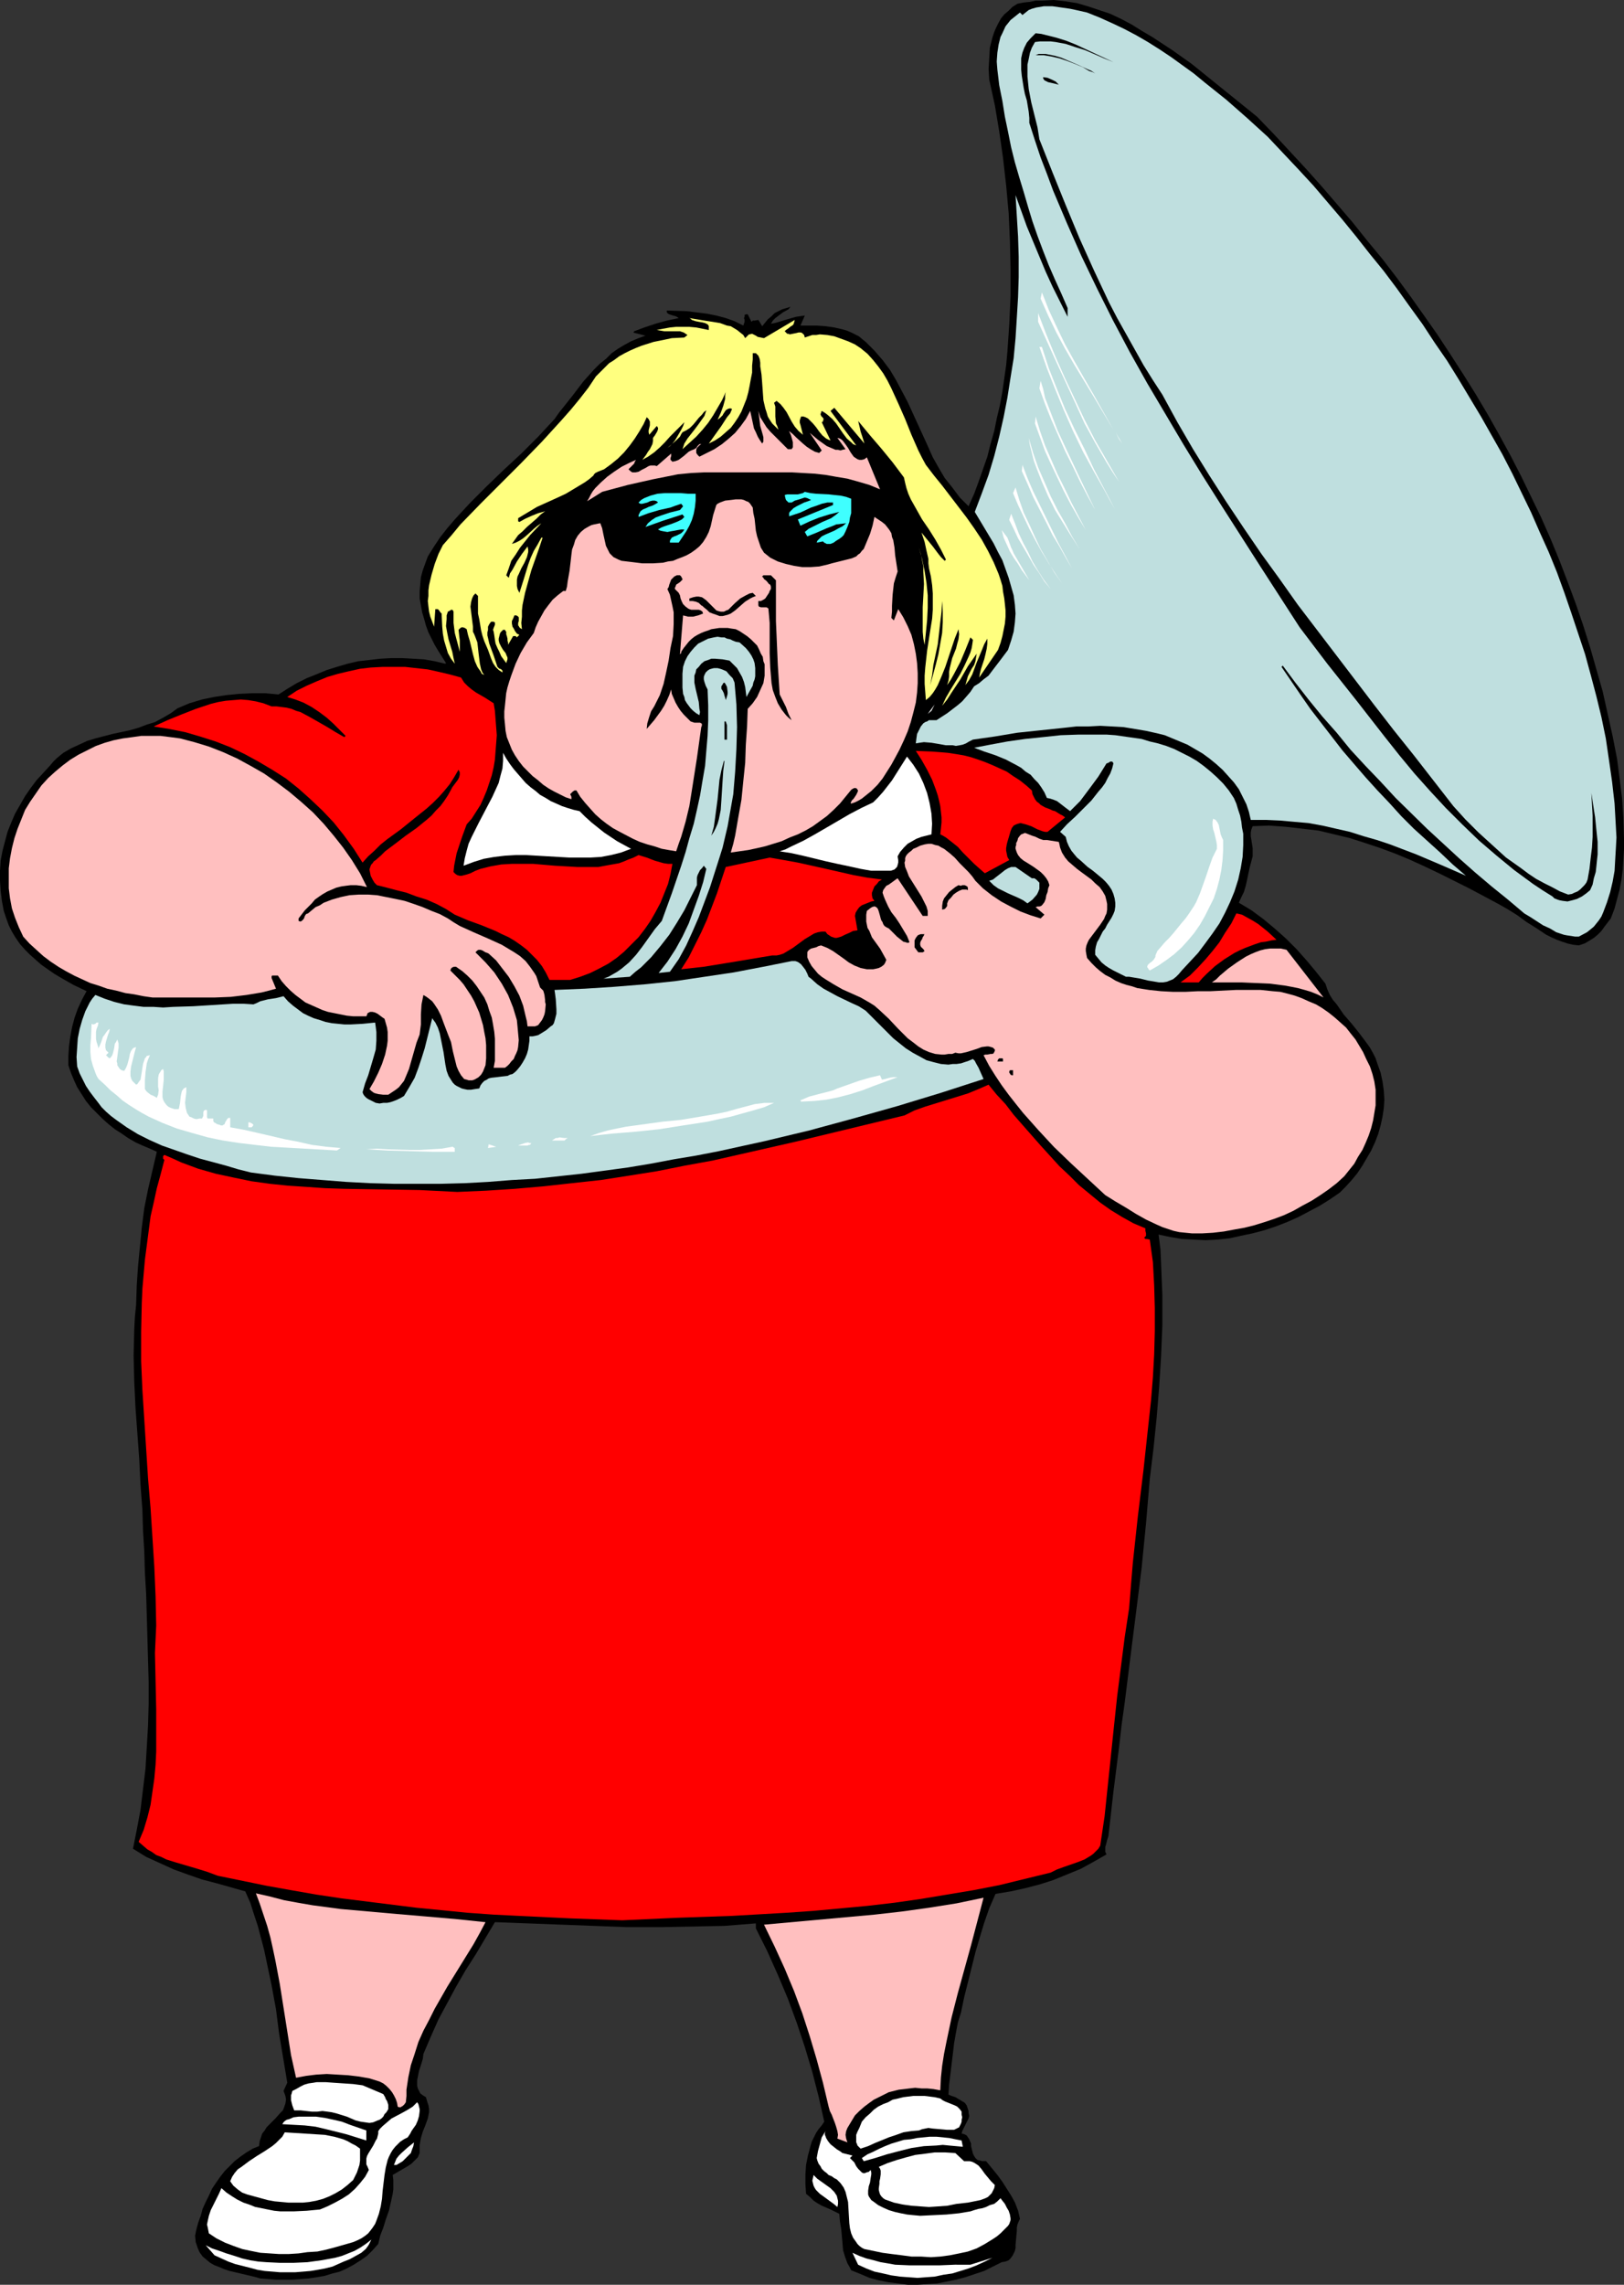 <?xml version="1.0" encoding="UTF-8" standalone="no"?>
<svg
   version="1.0"
   width="110.695mm"
   height="155.711mm"
   id="svg74"
   sodipodi:docname="Tuba Player 2.wmf"
   xmlns:inkscape="http://www.inkscape.org/namespaces/inkscape"
   xmlns:sodipodi="http://sodipodi.sourceforge.net/DTD/sodipodi-0.dtd"
   xmlns="http://www.w3.org/2000/svg"
   xmlns:svg="http://www.w3.org/2000/svg">
  <rect width="100%" height="100%" fill="#333333" stroke="none"/>
  <sodipodi:namedview
     id="namedview74"
     pagecolor="#ffffff"
     bordercolor="#000000"
     borderopacity="0.25"
     inkscape:showpageshadow="2"
     inkscape:pageopacity="0.0"
     inkscape:pagecheckerboard="0"
     inkscape:deskcolor="#d1d1d1"
     inkscape:document-units="mm" />
  <defs
     id="defs1">
    <pattern
       id="WMFhbasepattern"
       patternUnits="userSpaceOnUse"
       width="6"
       height="6"
       x="0"
       y="0" />
  </defs>
  <path
     style="fill:#000000;fill-opacity:1;fill-rule:evenodd;stroke:none"
     d="m 323.839,30.056 4.363,4.525 4.04,4.363 4.202,4.525 4.04,4.525 4.04,4.686 3.878,4.525 3.878,4.848 3.878,4.686 3.717,4.848 3.555,4.848 3.555,5.009 3.394,4.848 3.394,5.171 3.232,5.009 3.232,5.171 3.07,5.171 2.909,5.171 2.909,5.333 2.747,5.333 2.586,5.333 2.586,5.332 2.424,5.494 2.262,5.494 2.101,5.494 2.101,5.656 1.939,5.656 1.778,5.656 1.616,5.656 1.616,5.656 1.293,5.817 1.293,5.817 1.131,5.817 0.646,5.009 0.646,5.171 0.323,5.171 0.162,5.171 v 2.747 l -0.162,2.585 -0.162,2.585 -0.323,2.585 -0.485,2.585 -0.646,2.424 -0.646,2.424 -0.97,2.585 -1.616,2.101 -0.808,1.131 -0.97,0.97 -0.97,0.808 -1.293,0.808 -1.131,0.646 -1.454,0.485 -1.454,-0.162 -1.454,-0.323 -1.454,-0.485 -1.293,-0.485 -1.454,-0.646 -1.293,-0.646 -2.424,-1.616 -2.586,-1.616 -2.424,-1.778 -2.586,-1.616 -2.586,-1.454 -7.272,-3.878 -7.433,-3.717 -3.717,-1.778 -3.878,-1.778 -3.878,-1.616 -3.878,-1.454 -3.878,-1.293 -4.04,-1.293 -4.04,-0.97 -4.04,-0.97 -4.202,-0.485 -4.202,-0.485 -4.363,-0.323 -4.202,0.162 -0.323,0.808 -0.162,0.808 v 0.97 l 0.162,0.97 0.323,2.101 v 0.97 1.131 l -0.808,3.07 -0.646,3.07 -0.323,1.454 -0.485,1.616 -0.646,1.293 -0.646,1.454 3.232,1.939 3.07,2.262 2.909,2.424 2.909,2.585 2.747,2.747 2.586,2.909 2.424,2.909 2.424,3.07 0.485,1.454 0.646,1.454 0.808,1.293 0.97,1.131 1.778,2.585 2.101,2.424 1.939,2.424 1.939,2.585 0.808,1.131 0.808,1.454 0.646,1.293 0.485,1.454 0.808,2.262 0.485,2.262 0.323,2.262 0.162,2.424 -0.162,2.262 -0.323,2.101 -0.485,2.262 -0.646,2.262 -0.808,2.101 -0.97,2.101 -1.131,1.939 -1.131,1.939 -1.293,1.939 -1.454,1.778 -1.616,1.778 -1.454,1.454 -2.586,1.778 -2.586,1.616 -2.747,1.454 -2.747,1.454 -2.909,1.293 -2.909,1.131 -2.909,0.97 -3.07,0.808 -3.07,0.646 -2.909,0.646 -3.07,0.323 -3.07,0.162 -3.07,-0.162 -3.07,-0.162 -2.909,-0.485 -3.07,-0.646 0.485,3.878 0.162,3.717 0.162,4.04 0.162,3.878 v 7.918 l -0.323,7.756 -0.485,7.918 -0.646,7.918 -0.808,7.918 -0.97,7.918 -0.97,11.473 -1.131,11.473 -1.454,11.635 -1.454,11.473 -1.454,11.635 -0.808,5.817 -0.646,5.656 -1.454,11.473 -1.293,11.473 -0.323,0.97 -0.323,1.293 -0.162,0.485 v 0.646 0.646 l 0.323,0.646 -3.394,1.939 -3.232,1.778 -3.555,1.454 -3.555,1.454 -3.555,1.131 -3.717,0.97 -3.717,0.808 -3.878,0.646 -1.616,3.717 -1.293,3.717 -1.131,3.717 -1.131,3.878 -1.939,7.756 -0.97,3.878 -0.808,3.878 -0.808,2.585 -0.485,2.585 -0.485,2.747 -0.323,2.747 -0.646,5.333 -0.323,2.585 -0.162,2.585 0.808,0.323 0.97,0.323 0.808,0.485 0.808,0.485 0.808,0.485 0.485,0.646 0.323,0.97 0.162,0.485 v 0.485 l 0.162,0.808 -0.162,0.646 -0.323,0.646 -0.323,0.646 -0.646,1.293 -0.323,0.646 -0.162,0.646 0.646,0.162 0.646,0.323 0.323,0.485 0.323,0.485 0.485,1.131 v 0.646 l 0.162,0.646 0.323,1.293 0.323,0.646 0.323,0.485 0.485,0.485 0.646,0.162 0.646,0.162 h 0.97 l 2.909,3.555 1.293,1.778 1.131,1.778 1.131,1.778 0.97,1.778 0.808,2.101 0.485,2.101 -0.323,0.646 -0.323,0.808 -0.162,0.808 v 0.808 l -0.162,1.778 -0.162,1.778 v 0.808 l -0.162,0.808 -0.323,0.646 -0.323,0.646 -0.485,0.646 -0.485,0.485 -0.808,0.323 -0.97,0.162 -2.262,1.131 -2.262,1.131 -2.424,0.808 -2.424,0.808 -2.424,0.646 -2.424,0.485 -2.424,0.485 -2.586,0.162 -2.424,0.162 h -2.586 l -2.424,-0.323 -2.586,-0.323 -2.424,-0.485 -2.424,-0.646 -2.262,-0.97 -2.424,-0.97 -0.485,-0.97 -0.485,-0.808 -0.646,-1.778 -0.485,-1.616 -0.162,-1.939 -0.323,-3.555 -0.323,-1.939 -0.162,-1.939 -2.262,-1.131 -2.262,-0.97 -1.131,-0.646 -0.97,-0.646 -0.97,-0.97 -0.97,-0.808 -0.162,-2.424 v -2.585 l 0.162,-2.424 0.485,-2.424 0.646,-2.424 0.323,-1.131 1.131,-2.262 0.646,-0.97 0.808,-0.97 0.646,-0.97 -1.454,-6.464 -1.616,-6.302 -1.939,-6.464 -2.101,-6.302 -2.262,-6.14 -2.586,-6.14 -2.747,-6.14 -2.909,-5.817 v -1.293 l -4.04,0.323 -4.04,0.323 -8.241,0.162 -8.241,0.162 h -8.565 l -8.565,-0.323 -8.565,-0.323 -16.968,-0.646 -5.009,8.403 -2.586,4.04 -2.424,4.201 -2.262,4.201 -2.262,4.201 -1.939,4.363 -1.939,4.525 -0.162,1.293 -0.485,1.616 -0.485,1.454 -0.323,1.616 -0.162,0.808 v 0.646 0.808 l 0.162,0.646 0.323,0.646 0.323,0.646 0.646,0.485 0.808,0.485 0.323,1.131 0.323,0.97 0.162,0.97 v 0.808 l -0.162,0.808 -0.162,0.808 -0.646,1.778 -0.646,1.616 -0.485,1.616 -0.323,1.778 v 0.97 1.131 l -0.485,1.131 -0.808,0.808 -0.808,0.808 -0.97,0.646 -1.939,1.131 -1.939,1.131 0.162,1.293 v 1.293 1.131 l -0.162,1.131 -0.485,2.262 -0.485,2.101 -0.808,2.262 -0.646,2.101 -0.808,2.101 -0.485,2.101 -1.454,1.616 -1.454,1.454 -1.616,1.131 -1.778,1.131 -1.778,0.97 -1.778,0.808 -1.939,0.485 -2.101,0.646 -1.939,0.323 -2.101,0.323 -2.101,0.162 -2.101,0.162 h -2.101 -2.101 l -1.939,-0.162 -2.101,-0.162 -1.131,-0.323 -1.293,-0.323 -2.747,-0.646 -2.747,-0.646 -1.454,-0.485 -1.131,-0.485 -1.293,-0.485 -1.131,-0.646 -0.97,-0.808 -0.97,-0.808 -0.808,-1.131 -0.485,-1.131 -0.485,-1.454 -0.162,-1.616 0.323,-1.616 0.485,-1.778 0.646,-1.778 0.485,-1.778 0.808,-1.778 0.808,-1.616 0.808,-1.778 0.97,-1.454 1.131,-1.616 1.131,-1.454 1.293,-1.293 1.293,-1.293 1.454,-1.131 1.616,-1.131 1.616,-0.97 1.616,-0.646 0.162,-1.293 0.323,-0.97 0.323,-0.97 0.646,-0.808 0.485,-0.808 0.808,-0.808 0.646,-0.646 0.808,-0.808 1.293,-1.454 0.646,-0.646 0.323,-0.808 0.323,-0.97 0.162,-0.97 -0.162,-0.97 -0.485,-1.293 v 0 l 0.97,-2.101 -2.101,-12.604 -0.808,-6.302 -1.131,-6.14 -1.293,-6.14 -0.646,-3.07 -0.808,-3.07 -0.808,-3.07 -0.97,-2.909 -0.97,-3.07 -1.293,-2.909 -7.433,-2.101 -3.717,-0.97 -3.717,-1.293 -3.555,-1.293 -3.555,-1.616 -3.555,-1.616 -3.394,-2.101 0.97,-4.848 0.97,-5.171 0.646,-5.333 0.646,-5.333 0.323,-5.494 0.323,-5.494 0.162,-5.656 v -5.656 l -0.323,-11.311 -0.323,-11.311 -0.323,-5.494 -0.162,-5.494 -0.323,-5.332 -0.162,-5.333 -0.485,-6.464 -0.323,-6.625 -0.97,-13.25 -0.323,-6.787 -0.162,-6.625 0.162,-6.625 0.162,-3.232 0.323,-3.232 0.162,-5.009 0.323,-4.848 0.485,-5.009 0.485,-5.009 0.646,-5.009 0.97,-4.848 1.131,-4.848 1.131,-4.848 -1.778,-0.808 -1.939,-0.808 -1.778,-0.808 -1.939,-1.131 -1.616,-1.131 -1.778,-1.131 -1.616,-1.293 -1.616,-1.454 -1.454,-1.454 -1.454,-1.454 -1.293,-1.616 -1.131,-1.778 -1.131,-1.778 -0.808,-1.778 -0.808,-1.939 -0.646,-1.939 v -2.424 l 0.162,-2.424 0.323,-2.424 0.485,-2.585 0.646,-2.424 0.808,-2.262 1.131,-2.424 1.131,-2.101 -3.394,-1.616 -3.394,-1.939 -1.616,-0.97 -1.616,-1.131 -1.616,-1.131 L 9.211,247.234 7.757,245.942 6.464,244.649 5.171,243.195 4.04,241.579 3.07,239.963 2.262,238.347 1.616,236.569 0.97,234.63 0.485,232.045 0.162,229.459 0,226.874 v -2.585 l 0.162,-2.585 0.485,-2.585 0.646,-2.424 0.646,-2.424 0.97,-2.424 0.97,-2.262 1.293,-2.262 1.293,-2.262 1.454,-2.101 1.454,-1.939 1.778,-1.939 1.778,-1.939 0.808,-0.97 0.808,-0.808 0.97,-0.808 0.808,-0.646 1.939,-1.131 2.101,-0.97 2.101,-0.97 2.101,-0.646 4.363,-1.131 2.262,-0.485 2.262,-0.485 2.262,-0.646 2.101,-0.808 2.101,-0.646 2.101,-1.131 1.939,-1.131 1.778,-1.293 3.07,-1.293 3.232,-0.97 3.07,-0.646 3.232,-0.485 3.232,-0.323 3.394,-0.162 h 3.394 l 3.394,0.323 2.262,-1.454 2.424,-1.454 2.586,-1.293 2.424,-0.97 2.747,-1.131 2.586,-0.808 2.747,-0.808 2.747,-0.646 2.909,-0.323 2.747,-0.323 2.909,-0.162 h 2.747 l 2.909,0.162 2.747,0.162 2.747,0.485 2.747,0.646 0.162,-0.162 -1.939,-3.07 -0.97,-1.616 -0.808,-1.616 -0.808,-1.616 -0.646,-1.778 -0.485,-1.778 -0.485,-1.616 -0.323,-1.778 -0.323,-1.778 v -1.778 l 0.162,-1.939 0.162,-1.778 0.485,-1.778 0.646,-1.778 0.646,-1.778 1.616,-2.585 1.616,-2.424 1.778,-2.262 1.939,-2.262 1.939,-2.101 2.101,-2.262 4.202,-4.201 4.363,-4.201 4.525,-4.201 4.363,-4.363 2.101,-2.262 2.101,-2.262 1.131,-1.616 1.293,-1.616 2.424,-3.07 2.586,-3.393 2.747,-3.07 1.454,-1.454 1.616,-1.293 1.454,-1.454 1.616,-1.131 1.616,-0.97 1.778,-0.97 1.939,-0.808 1.778,-0.646 -3.232,-0.808 h 0.162 v 0 l 0.162,-0.323 1.293,-0.485 1.293,-0.485 2.909,-0.97 2.909,-0.808 3.07,-0.646 -0.485,-0.323 -0.323,-0.162 -0.646,-0.162 -0.485,-0.162 -0.485,-0.162 -0.323,-0.162 -0.323,-0.323 v -0.485 l 5.171,0.162 2.586,0.323 2.586,0.323 2.424,0.485 2.424,0.646 2.262,0.808 2.262,1.131 0.162,-0.485 0.162,-0.485 V 82.411 l -0.162,-0.485 0.162,-0.323 v -0.485 l 0.323,-0.162 h 0.162 0.323 l 0.97,1.939 0.323,-0.323 h 0.485 l 0.97,-0.162 0.97,1.616 0.808,-0.97 0.646,-0.808 0.97,-0.808 0.808,-0.808 0.97,-0.485 0.97,-0.485 1.131,-0.323 0.97,-0.323 -0.485,0.646 -1.454,0.808 -0.646,0.485 -0.646,0.485 -0.646,0.485 -0.646,0.646 -0.485,0.808 0.97,-0.162 1.131,-0.323 2.101,-0.646 2.262,-0.646 1.131,-0.162 1.131,-0.162 -1.131,2.585 h 1.939 2.262 l 2.262,0.162 2.262,0.323 2.101,0.485 1.131,0.323 1.131,0.485 0.97,0.485 0.97,0.485 0.97,0.808 0.808,0.646 1.131,1.131 1.131,1.131 2.101,2.424 1.939,2.585 1.616,2.747 1.454,2.747 1.454,2.747 2.586,5.656 2.586,5.656 1.293,2.909 1.454,2.585 1.616,2.747 1.939,2.424 1.939,2.585 1.131,1.131 1.131,1.131 1.454,-3.232 1.131,-3.07 1.131,-3.232 1.131,-3.232 0.808,-3.232 0.97,-3.393 0.646,-3.232 0.808,-3.393 0.646,-3.555 0.485,-3.393 0.485,-3.393 0.323,-3.555 0.485,-7.11 0.323,-7.11 v -7.11 l -0.162,-7.11 -0.323,-7.11 -0.646,-7.11 -0.808,-7.11 -0.97,-6.787 -1.131,-6.787 -1.454,-6.625 -0.162,-2.747 0.162,-2.747 0.162,-2.747 0.323,-1.293 0.323,-1.293 0.485,-1.454 0.485,-1.131 0.646,-1.293 0.646,-1.131 0.808,-0.97 1.131,-0.97 0.97,-0.97 1.293,-0.808 1.616,-0.323 1.616,-0.162 1.454,-0.323 h 1.616 L 271.482,0 l 2.909,0.323 3.07,0.485 2.747,0.808 2.909,0.97 2.909,0.97 2.747,1.293 2.747,1.454 2.586,1.616 2.747,1.616 5.171,3.393 5.009,3.555 z"
     id="path1" />
  <path
     style="fill:#bfdfdf;fill-opacity:1;fill-rule:evenodd;stroke:none"
     d="m 326.586,35.227 7.918,8.403 3.878,4.201 3.717,4.363 3.717,4.363 3.555,4.363 3.555,4.525 3.555,4.363 3.394,4.525 3.232,4.525 3.394,4.686 3.07,4.686 3.232,4.686 2.909,4.686 2.909,4.848 2.909,4.848 2.747,4.848 2.747,4.848 2.586,5.009 2.424,5.009 2.424,5.009 2.262,5.171 2.262,5.009 2.101,5.171 1.939,5.333 1.778,5.171 1.778,5.333 1.778,5.333 1.454,5.332 1.454,5.494 1.293,5.333 1.131,5.494 0.808,5.494 0.808,5.656 0.646,5.656 0.162,2.909 0.162,2.909 0.162,2.909 -0.162,2.909 -0.162,2.747 -0.162,2.909 -0.485,2.747 -0.646,2.747 -0.808,2.585 -0.97,2.585 -0.485,1.131 -0.646,0.97 -0.646,0.808 -0.646,0.808 -0.97,0.808 -0.808,0.646 -2.101,1.131 h -0.97 l -0.97,-0.162 -1.131,-0.162 -0.808,-0.162 -1.939,-0.646 -1.616,-0.97 -1.778,-0.808 -3.232,-2.101 -1.616,-0.97 -4.202,-3.555 -4.202,-3.393 -4.202,-3.555 -4.202,-3.717 -8.241,-7.595 -8.08,-7.918 -3.878,-4.201 -3.878,-4.04 -3.878,-4.201 -3.555,-4.363 -3.717,-4.201 -3.555,-4.363 -3.394,-4.363 -3.232,-4.363 -0.323,0.323 2.424,3.555 2.424,3.555 2.586,3.717 2.747,3.555 2.747,3.555 2.747,3.555 2.909,3.393 3.07,3.555 3.07,3.393 3.07,3.232 3.07,3.393 3.232,3.232 3.394,3.07 3.394,3.07 3.232,3.07 3.394,2.909 -6.302,-2.747 -6.464,-2.747 -6.787,-2.585 -3.394,-1.131 -3.394,-0.97 -3.555,-1.131 -3.555,-0.808 -3.555,-0.808 -3.555,-0.646 -3.717,-0.323 -3.555,-0.323 -3.717,-0.162 h -3.878 l -0.485,-2.101 -0.646,-1.939 -0.97,-1.939 -0.97,-1.939 -1.293,-1.778 -1.454,-1.616 -1.454,-1.616 -1.616,-1.454 -1.778,-1.454 -1.778,-1.293 -1.939,-1.131 -1.939,-1.131 -1.939,-0.808 -1.939,-0.808 -1.939,-0.808 -1.939,-0.485 -2.909,-0.646 -2.909,-0.485 -2.909,-0.485 -2.909,-0.162 -3.07,-0.162 -3.07,0.162 h -3.07 l -2.909,0.323 -6.141,0.646 -6.141,0.646 -2.909,0.485 -2.909,0.485 -5.656,0.808 -0.97,0.485 -0.808,0.485 -0.808,0.323 -0.808,0.162 -0.97,0.162 -0.808,-0.162 h -1.778 l -1.778,-0.323 -1.939,-0.323 -1.939,-0.162 -1.131,0.162 -0.97,0.162 0.162,-1.293 0.162,-1.131 0.485,-0.97 0.485,-0.97 0.646,-0.808 0.485,-0.323 0.485,-0.162 0.485,-0.323 h 0.646 0.646 0.646 l 2.747,-1.778 2.747,-2.101 1.131,-0.97 1.131,-1.293 0.97,-1.131 0.97,-1.454 1.293,-0.808 1.131,-0.97 1.293,-0.97 0.97,-1.293 2.101,-2.747 1.939,-2.585 0.808,-2.424 0.646,-2.262 0.323,-2.424 0.162,-2.262 -0.162,-2.262 -0.323,-2.424 -0.646,-2.262 -0.646,-2.262 -0.808,-2.262 -0.808,-2.262 -1.131,-2.101 -1.131,-2.262 -2.424,-4.04 -2.424,-4.04 1.778,-4.686 1.778,-4.848 1.454,-4.848 1.293,-5.009 1.131,-5.009 0.97,-5.009 0.808,-5.171 0.808,-5.009 0.485,-5.171 0.323,-5.171 0.323,-5.333 0.162,-5.171 v -5.333 l -0.162,-5.171 -0.323,-5.333 -0.323,-5.333 2.909,8.08 3.232,7.756 1.616,3.878 1.778,3.878 1.939,3.878 1.939,3.878 v -2.262 l -1.616,-3.717 -1.616,-3.555 -1.616,-3.717 -1.454,-3.717 -1.454,-3.878 -1.293,-3.717 -1.131,-3.717 -1.131,-3.878 -1.131,-3.717 -1.131,-3.878 -0.97,-3.878 -0.808,-4.04 -0.808,-3.878 -0.646,-4.04 -0.808,-4.04 -0.485,-4.04 -0.162,-2.101 0.162,-2.262 0.323,-2.101 0.485,-1.939 0.485,-0.97 0.808,-1.778 0.646,-0.808 0.646,-0.808 0.808,-0.646 0.808,-0.646 0.808,-0.646 0.646,0.646 0.808,-0.646 0.808,-0.646 0.808,-0.323 1.131,-0.323 0.97,-0.162 0.97,-0.162 h 1.131 1.131 l 2.262,0.323 2.262,0.323 2.262,0.485 2.101,0.485 3.232,1.293 3.232,1.454 3.07,1.454 3.07,1.616 3.07,1.778 3.07,1.939 2.909,1.939 2.909,2.101 2.909,2.101 2.747,2.262 5.656,4.525 5.333,4.686 z"
     id="path2" />
  <path
     style="fill:#000000;fill-opacity:1;fill-rule:evenodd;stroke:none"
     d="m 286.834,15.998 -2.424,-0.97 -2.586,-1.131 -2.262,-0.97 -2.586,-0.808 -2.424,-0.808 -2.586,-0.485 -1.293,-0.162 h -1.293 -1.454 l -1.293,0.162 -0.808,1.454 -0.485,1.293 -0.323,1.616 -0.323,1.454 v 1.616 1.454 l 0.162,1.616 0.162,1.616 0.646,3.393 0.808,3.232 0.808,3.232 0.485,3.07 3.394,8.564 3.394,8.403 3.555,8.564 3.717,8.241 3.878,8.241 2.101,4.04 2.262,4.04 2.262,4.04 2.262,4.04 2.424,3.878 2.424,3.717 3.878,7.11 4.04,6.948 4.202,6.787 4.363,6.787 4.525,6.787 4.525,6.625 4.686,6.464 4.686,6.625 9.857,12.927 9.857,12.927 5.009,6.464 5.171,6.464 10.181,13.089 3.07,3.393 3.394,3.393 3.555,3.232 3.555,3.232 3.878,2.747 1.939,1.454 1.939,1.293 2.101,1.131 1.939,0.97 2.101,1.131 2.101,0.808 0.97,-0.162 0.646,-0.323 0.808,-0.323 0.646,-0.485 0.485,-0.485 0.646,-0.646 0.485,-0.646 0.323,-0.808 0.485,-2.747 0.323,-2.909 0.323,-2.585 0.162,-2.747 v -2.747 -2.747 l -0.162,-2.909 -0.162,-2.909 0.485,3.232 0.485,3.07 0.323,3.232 0.323,3.07 v 3.232 l -0.162,1.454 -0.162,1.616 -0.162,1.454 -0.485,1.616 -0.323,1.616 -0.646,1.454 -0.97,0.808 -1.131,0.808 -1.293,0.646 -1.131,0.323 -1.293,0.323 -1.293,-0.162 -0.808,-0.162 -0.485,-0.162 -0.808,-0.323 -0.485,-0.485 -2.586,-1.616 -2.424,-1.616 -2.424,-1.778 -2.424,-1.778 -4.525,-3.717 -4.525,-3.878 -4.363,-4.201 -4.202,-4.201 -4.04,-4.363 -4.04,-4.525 -3.878,-4.686 -3.717,-4.686 -7.433,-9.534 -3.717,-4.686 -3.717,-4.686 -7.11,-9.372 -10.019,-15.513 -10.019,-15.674 -5.009,-7.918 -4.848,-7.918 -4.686,-7.918 -4.686,-7.918 -4.525,-8.08 -4.363,-8.241 -4.04,-8.08 -4.04,-8.403 -3.717,-8.403 -3.555,-8.403 -1.616,-4.363 -1.616,-4.201 -1.454,-4.363 -1.454,-4.525 V 30.379 l -0.162,-1.616 -0.485,-2.909 -0.485,-1.616 -0.323,-1.616 -0.485,-3.07 -0.162,-1.616 v -1.454 -1.454 l 0.323,-1.454 0.485,-1.293 0.646,-1.293 0.97,-1.131 0.646,-0.646 0.646,-0.646 1.454,0.162 1.293,0.323 2.586,0.646 2.586,0.808 2.424,0.97 4.848,2.262 z"
     id="path3" />
  <path
     style="fill:#000000;fill-opacity:1;fill-rule:evenodd;stroke:none"
     d="m 282.147,18.906 -0.646,-0.323 -0.97,-0.323 -1.616,-0.97 -1.939,-0.808 -2.101,-0.808 -1.939,-0.646 -2.101,-0.485 -1.939,-0.323 h -1.131 -0.97 l 0.808,-0.323 h 0.97 0.808 l 0.808,0.162 1.616,0.323 1.616,0.485 2.262,0.97 2.262,0.97 2.101,0.97 1.131,0.485 z"
     id="path4" />
  <path
     style="fill:#000000;fill-opacity:1;fill-rule:evenodd;stroke:none"
     d="m 287.48,16.482 1.616,0.808 z"
     id="path5" />
  <path
     style="fill:#000000;fill-opacity:1;fill-rule:evenodd;stroke:none"
     d="m 272.775,21.815 -0.646,-0.162 -0.646,-0.162 -1.454,-0.323 -0.646,-0.323 -0.323,-0.162 -0.323,-0.485 v -0.323 l 1.131,0.162 1.131,0.485 0.97,0.485 z"
     id="path6" />
  <path
     style="fill:#ffffff;fill-opacity:1;fill-rule:evenodd;stroke:none"
     d="m 286.834,110.69 -5.009,-8.403 -5.009,-8.241 -2.424,-4.201 -2.262,-4.201 -2.101,-4.363 -1.939,-4.363 0.323,-1.616 1.778,4.525 2.101,4.525 2.101,4.363 2.424,4.363 2.586,4.525 2.424,4.201 z"
     id="path7" />
  <path
     style="fill:#ffffff;fill-opacity:1;fill-rule:evenodd;stroke:none"
     d="m 288.288,124.102 -1.616,-2.424 -1.616,-2.585 -2.909,-5.009 -2.747,-5.009 -2.424,-5.332 -4.848,-10.503 -4.686,-10.342 v -2.262 l 2.101,5.494 2.262,5.494 2.424,5.494 2.586,5.494 2.586,5.494 2.747,5.332 3.07,5.333 z"
     id="path8" />
  <path
     style="fill:#ffff7f;fill-opacity:1;fill-rule:evenodd;stroke:none"
     d="m 191.977,87.098 0.323,-0.323 0.323,-0.323 0.323,-0.323 h 0.162 l 0.646,-0.162 0.323,0.162 0.323,0.162 0.323,0.162 0.485,0.323 0.808,0.162 0.808,0.162 7.918,-4.686 -0.162,0.646 -0.162,0.485 -0.323,0.323 -0.323,0.162 -0.808,0.646 -0.485,0.323 -0.323,0.323 0.323,0.323 0.323,0.323 h 0.323 l 0.323,0.162 0.808,-0.162 0.808,-0.162 0.646,-0.162 h 0.646 l 0.323,0.162 0.162,0.162 0.323,0.323 0.162,0.646 0.97,-0.323 0.97,-0.323 h 0.97 l 0.97,-0.162 1.939,0.162 1.778,0.323 1.778,0.646 1.778,0.646 1.778,0.808 1.454,0.97 1.778,1.454 1.454,1.616 1.293,1.616 1.293,1.778 1.131,1.939 0.97,1.939 1.778,3.878 1.778,4.04 1.616,4.04 1.778,4.04 0.97,1.939 0.97,1.778 2.101,2.747 2.101,2.585 4.202,5.494 2.101,2.747 1.939,2.747 1.939,2.909 1.616,2.909 1.454,2.909 1.293,3.07 0.485,1.454 0.485,1.616 0.162,1.454 0.323,1.778 0.162,1.454 0.162,1.616 v 1.616 l -0.162,1.778 -0.323,1.616 -0.323,1.616 -0.485,1.778 -0.646,1.778 -4.848,7.11 0.162,-0.97 0.323,-1.293 0.808,-2.424 0.323,-1.293 0.323,-1.454 0.162,-1.293 v -1.293 l -0.808,1.454 -0.646,1.616 -1.293,3.07 -1.131,3.07 -0.808,1.454 -0.97,1.293 0.323,-1.131 0.323,-1.131 0.97,-1.939 0.646,-0.97 0.323,-0.97 0.162,-0.97 0.162,-0.97 -2.262,3.232 -1.939,3.393 -2.262,3.393 -1.131,1.778 -1.293,1.616 0.97,-2.101 1.131,-1.939 2.586,-4.201 1.131,-2.262 0.97,-2.101 0.485,-1.131 0.323,-1.131 0.162,-0.97 0.162,-1.131 -0.646,-0.646 -1.293,3.232 -1.293,3.07 -1.616,3.07 -0.808,1.454 -0.97,1.454 0.162,-0.646 0.162,-0.485 0.162,-1.131 v -1.131 l 0.162,-0.97 0.323,-1.293 0.323,-1.293 0.97,-2.424 0.323,-1.293 0.323,-1.131 0.162,-1.293 -0.162,-1.293 -0.97,2.424 -0.808,2.424 -1.616,4.848 -0.97,2.424 -0.97,2.262 -0.646,1.131 -0.646,0.97 -0.808,0.97 -0.97,0.808 -0.162,-2.101 -0.162,-2.101 v -2.101 l 0.162,-2.101 0.485,-4.363 0.646,-4.201 0.646,-4.04 0.162,-2.262 v -2.101 -2.101 l -0.162,-2.101 -0.323,-2.262 -0.485,-2.101 -0.162,-1.293 v -1.131 l -0.485,-2.101 -0.485,-2.262 -0.808,-2.424 1.454,1.778 1.454,1.778 1.454,1.939 0.646,0.808 0.97,0.97 0.323,-0.323 -1.293,-2.585 -1.454,-2.585 -1.616,-2.585 -1.778,-2.585 -1.454,-2.585 -1.454,-2.585 -0.646,-1.454 -0.485,-1.454 -0.323,-1.293 -0.323,-1.454 -1.454,-1.939 -1.454,-1.939 -2.909,-3.555 -2.909,-3.393 -3.07,-3.717 0.323,1.293 0.323,1.454 0.485,1.454 0.485,1.616 -7.757,-9.211 -0.97,0.808 6.625,8.888 -0.808,-0.323 -0.485,-0.485 -1.131,-0.97 -0.97,-1.293 -1.778,-2.585 -0.97,-1.131 -1.293,-1.131 -0.646,-0.485 -0.808,-0.485 -0.162,0.323 v 0.162 l -0.162,0.323 0.162,0.485 0.162,0.162 0.323,0.323 0.162,0.323 -0.162,0.485 v 0.162 l -0.323,0.162 2.262,4.686 -0.485,-0.162 -0.646,-0.323 -0.97,-0.808 -0.808,-0.97 -0.808,-1.131 -0.808,-0.97 -0.97,-0.97 -0.323,-0.323 -0.646,-0.323 -0.485,-0.162 h -0.646 l -0.162,0.485 -0.162,0.485 v 0.646 l 0.162,0.485 0.162,0.646 0.162,0.646 0.323,1.293 -1.131,-0.97 -0.97,-1.131 -0.808,-1.293 -1.293,-2.424 -0.808,-1.131 -0.808,-0.97 -0.97,-0.808 -0.646,0.485 0.323,0.97 v 0.808 1.778 l 0.162,1.778 0.323,0.646 0.323,0.97 -0.808,-0.808 -0.808,-0.808 -0.646,-0.97 -0.485,-0.808 -0.323,-1.131 -0.323,-0.97 -0.485,-2.101 -0.162,-2.262 -0.162,-2.262 -0.162,-2.101 -0.323,-2.101 v -0.97 l -0.162,-0.97 -0.323,-0.808 -0.646,-0.646 h -0.808 v 1.616 l -0.162,1.616 v 1.778 l -0.323,1.616 -0.323,1.778 -0.323,1.616 -0.485,1.778 -0.646,1.616 -0.646,1.616 -0.808,1.454 -0.97,1.454 -0.97,1.293 -1.293,1.131 -1.293,1.131 -1.454,0.97 -1.616,0.808 3.232,-4.525 1.454,-2.262 0.808,-0.97 0.485,-1.131 -0.323,-0.162 h -0.323 l -0.485,0.162 -0.485,0.323 -0.323,0.485 -0.323,0.485 -0.162,0.323 -0.323,0.323 -0.323,0.323 -0.646,0.485 0.808,-1.778 0.646,-1.778 0.485,-1.778 v -0.97 l 0.162,-0.808 -0.97,2.101 -1.131,1.939 -1.131,1.939 -1.293,1.939 -1.454,1.778 -1.616,1.778 -1.778,1.616 -1.778,1.616 0.485,-1.454 0.808,-1.293 1.778,-2.262 0.97,-1.293 0.808,-1.131 0.808,-1.131 0.485,-1.454 -0.646,0.485 -0.485,0.646 -0.808,0.808 -0.646,0.808 -0.808,0.97 -0.808,0.808 -0.97,0.646 -0.97,0.485 -0.323,0.485 -0.323,0.646 -0.97,0.97 -1.131,0.97 -1.131,0.97 0.646,-0.485 0.646,-0.646 0.646,-0.808 0.485,-0.808 1.131,-1.939 0.485,-0.97 0.323,-0.97 -1.131,1.131 -1.293,1.293 -1.293,1.293 -1.293,1.454 -1.293,1.293 -1.454,1.293 -1.616,1.131 -1.454,0.808 0.97,-1.293 0.485,-0.808 0.485,-0.646 0.323,-0.646 0.323,-0.646 0.162,-0.808 v -0.808 l 0.485,-0.646 0.485,-0.808 0.162,-0.323 0.162,-0.485 v -0.323 l -0.323,-0.485 -1.939,2.262 -0.162,-0.646 v -0.485 l 0.323,-1.293 v -0.485 -0.485 l -0.323,-0.646 -0.485,-0.485 -0.808,1.778 -1.131,1.939 -1.131,1.778 -1.293,1.778 -1.454,1.778 -1.616,1.616 -1.778,1.454 -1.778,1.293 -0.808,0.323 -0.808,0.323 -0.646,0.323 -0.323,0.323 -0.162,0.323 -1.131,0.97 -1.131,0.808 -2.424,1.454 -2.424,1.454 -2.424,1.131 -5.009,2.262 -2.424,1.454 -2.424,1.454 v 0.646 0.162 l 0.323,0.162 1.454,-0.808 1.778,-0.808 1.616,-0.646 1.778,-0.485 -1.131,0.808 -1.131,1.131 -2.424,2.101 -1.131,1.131 -1.131,0.97 -0.808,1.131 -0.808,1.131 0.97,-0.323 0.97,-0.485 0.97,-0.646 0.97,-0.808 1.939,-1.778 0.808,-0.646 0.97,-0.646 -2.909,3.07 -1.293,1.616 -1.293,1.616 -1.131,1.778 -1.131,1.616 -0.646,1.939 -0.646,1.778 v 0 l 0.646,0.646 0.323,-1.131 0.646,-0.97 1.131,-2.101 1.293,-1.939 1.454,-1.939 0.162,0.808 v 0.646 l -0.162,0.646 -0.162,0.646 -0.646,1.454 -0.808,1.454 -0.646,1.454 -0.323,0.646 -0.162,0.808 v 0.808 0.808 l 0.162,0.808 0.485,0.97 1.131,-3.555 1.131,-3.717 0.646,-1.778 0.808,-1.778 0.97,-1.616 0.97,-1.778 h 0.323 l -0.97,2.909 -0.97,2.747 -0.97,2.747 -0.808,2.909 -0.808,2.909 -0.646,3.07 -0.162,1.454 v 1.616 l -0.162,1.616 0.162,1.616 -0.485,-0.323 -0.162,-0.162 -0.162,-0.323 -0.162,-0.162 v -0.646 l 0.162,-0.485 v -0.485 -0.485 l -0.162,-0.162 -0.162,-0.162 -0.323,-0.162 h -0.485 l -0.323,0.808 -0.323,0.646 v 0.646 l 0.162,0.808 0.323,0.485 0.323,0.646 0.485,0.646 0.646,0.323 -0.646,0.646 -0.162,-0.162 -0.162,-0.162 h -0.646 l -1.131,1.939 v 0.162 0 h -0.162 v -0.323 l -0.162,-0.646 v -0.485 l -0.162,-0.646 -0.162,-0.485 v -0.323 -0.323 l -0.162,-0.162 -0.162,-0.323 h -0.323 -0.162 l -0.323,0.323 -0.323,0.323 -0.162,0.323 -0.162,0.646 -0.162,0.646 v 0.485 l 0.162,0.646 0.485,0.97 0.485,0.808 0.646,0.808 0.323,0.808 0.162,0.323 v 0.485 l -0.162,0.485 -0.162,0.485 -1.293,-1.778 -0.485,-1.131 -0.485,-0.97 -0.485,-1.131 -0.162,-0.97 -0.162,-1.131 -0.162,-0.97 -0.162,-0.485 0.162,-0.485 0.323,-0.808 v -0.323 -0.323 h -0.162 l -0.162,-0.162 h -0.323 -0.323 l -0.485,0.646 -0.323,0.646 v 0.808 l -0.162,0.646 v 0.808 l 0.162,0.646 0.323,1.454 1.131,3.07 0.485,1.454 0.485,1.454 0.162,0.162 0.323,0.323 h 0.162 l 0.323,0.162 0.162,0.162 0.162,0.162 v 0.162 0.323 l -0.485,-0.323 -0.485,-0.323 -0.808,-0.808 -0.646,-0.97 -0.485,-1.131 -0.808,-2.262 -0.485,-1.131 -0.485,-1.131 -0.485,-1.454 -0.323,-1.293 -0.485,-2.909 -0.323,-1.454 v -1.454 -1.454 -1.616 l -0.646,-0.646 -0.485,0.485 -0.323,0.646 -0.162,0.485 -0.162,0.646 -0.162,1.131 0.162,1.293 0.162,1.293 0.162,1.293 0.162,1.293 v 1.293 l 0.323,0.646 0.323,0.808 0.485,1.293 0.162,1.454 0.162,1.454 0.162,1.293 0.162,1.293 0.323,1.454 0.323,0.808 0.485,0.646 -0.646,-0.323 -0.323,-0.646 -0.485,-0.646 -0.323,-0.485 -0.646,-1.454 -0.485,-1.778 -0.808,-3.393 -0.485,-1.616 -0.323,-1.454 -0.485,-0.323 -0.485,-0.162 h -0.323 l -0.323,0.162 -0.162,0.162 -0.323,0.323 0.162,1.454 0.162,1.293 v 2.909 l -0.646,-2.424 -0.646,-2.424 -0.162,-1.293 -0.162,-1.293 v -1.454 -1.454 l -0.162,-0.323 -0.162,-0.162 h -0.323 l -0.162,0.162 -0.323,0.162 -0.323,0.162 -0.323,0.97 v 0.97 l -0.162,1.778 0.323,1.778 0.323,1.616 0.97,3.232 0.323,1.616 0.323,1.454 -0.97,-1.293 -0.808,-1.454 -0.485,-1.616 -0.485,-1.616 -0.323,-1.778 -0.162,-1.778 -0.162,-3.393 -0.323,-0.323 -0.323,-0.485 -0.323,-0.323 h -0.323 -0.323 l -0.323,4.525 -0.485,-1.293 -0.485,-1.293 -0.323,-1.293 -0.162,-1.293 -0.162,-1.454 0.162,-1.293 v -1.454 l 0.162,-1.293 0.646,-2.747 0.808,-2.747 0.97,-2.585 1.131,-2.262 2.262,-2.585 2.262,-2.747 5.171,-5.332 5.171,-5.171 5.333,-5.332 5.333,-5.494 5.009,-5.494 2.424,-2.747 2.262,-2.747 2.262,-2.909 1.939,-2.909 1.131,-1.131 1.131,-1.131 1.131,-1.131 1.293,-0.808 1.293,-0.97 1.454,-0.808 1.293,-0.646 1.454,-0.646 1.616,-0.646 3.07,-0.97 1.616,-0.323 3.07,-0.646 3.232,-0.162 0.808,-0.646 -0.485,-0.323 -0.485,-0.323 -0.97,-0.323 h -0.97 -1.131 -0.97 -0.97 l -0.97,-0.162 -0.97,-0.162 1.616,-0.323 1.778,-0.323 1.616,-0.162 h 3.394 l 1.778,0.162 1.616,0.323 1.616,0.323 v -0.485 -0.485 l -0.162,-0.323 -0.162,-0.162 -0.646,-0.323 -0.646,-0.162 -0.97,-0.162 -0.808,-0.162 -0.97,-0.323 -0.323,-0.323 -0.323,-0.162 1.939,0.323 1.939,0.323 2.101,0.323 1.939,0.323 1.778,0.646 0.97,0.162 0.808,0.485 0.808,0.485 0.808,0.646 0.808,0.646 z"
     id="path9" />
  <path
     style="fill:#ffffff;fill-opacity:1;fill-rule:evenodd;stroke:none"
     d="m 268.412,89.36 1.778,5.494 2.101,5.333 2.101,5.171 2.424,5.171 2.586,5.171 2.424,5.171 5.333,10.18 -1.293,-2.262 -1.293,-2.424 -2.747,-4.848 -2.747,-5.009 -2.586,-5.333 -2.424,-5.494 -2.262,-5.494 -2.101,-5.333 -0.97,-2.747 -0.97,-2.747 z"
     id="path10" />
  <path
     style="fill:#ffffff;fill-opacity:1;fill-rule:evenodd;stroke:none"
     d="m 282.147,131.374 -1.939,-3.555 -1.939,-3.717 -1.939,-4.04 -1.939,-3.878 -1.778,-4.04 -1.778,-4.04 -1.616,-4.04 -1.454,-4.04 0.323,-1.939 0.646,2.101 0.485,2.262 1.616,4.201 1.616,4.201 1.939,4.201 3.878,8.241 1.939,4.04 z"
     id="path11" />
  <path
     style="fill:#ffbfbf;fill-opacity:1;fill-rule:evenodd;stroke:none"
     d="m 196.34,114.245 0.323,-0.485 v -0.646 -0.485 l -0.162,-0.646 -0.323,-1.131 -0.323,-1.131 -0.485,-3.878 0.485,1.616 0.808,1.293 0.808,1.293 0.97,1.131 2.262,2.262 2.262,2.262 h 0.97 l 0.323,-0.485 v -0.646 -0.646 l -0.162,-0.646 -0.323,-1.131 -0.485,-1.131 0.97,0.808 0.808,0.808 1.778,1.616 0.97,0.808 0.97,0.646 1.131,0.646 1.131,0.323 0.646,-0.646 -3.07,-4.525 2.101,1.778 1.131,0.808 1.131,0.808 1.131,0.485 1.131,0.485 h 0.646 l 0.646,0.162 0.485,-0.162 0.808,-0.162 -2.101,-2.909 0.646,0.162 0.485,0.323 0.323,0.323 0.485,0.646 0.808,1.131 0.646,1.131 0.808,1.131 0.485,0.323 0.485,0.323 0.485,0.162 h 0.646 l 0.646,-0.162 0.646,-0.485 3.394,8.241 -2.747,-1.131 -2.747,-0.808 -2.909,-0.808 -2.909,-0.485 -2.747,-0.485 -2.909,-0.323 -2.909,-0.162 -2.747,-0.162 h -5.817 -5.656 -5.656 -5.656 l -3.232,0.162 -3.394,0.323 -3.232,0.646 -3.232,0.646 -6.464,1.454 -6.625,1.778 -3.878,2.424 0.485,-0.808 0.485,-0.97 0.485,-0.808 0.646,-0.808 1.454,-1.454 1.616,-1.454 1.778,-1.293 1.939,-1.293 1.939,-0.97 1.778,-0.808 -0.323,0.485 -0.162,0.485 -0.485,0.485 -0.162,0.162 -0.162,0.162 -0.323,0.323 -0.323,0.323 0.485,0.485 0.485,0.323 h 0.323 0.485 l 0.808,-0.162 0.808,-0.485 0.97,-0.485 0.808,-0.485 0.485,-0.162 h 0.646 0.485 l 0.485,0.162 3.717,-3.232 v 0.323 0.323 l -0.162,0.485 v 0.323 0.162 l 0.162,0.162 0.323,0.323 0.808,-0.162 0.808,-0.323 0.646,-0.485 0.646,-0.485 1.293,-1.131 0.646,-0.323 0.808,-0.323 0.485,-0.323 0.323,-0.485 0.485,-0.485 h 0.162 0.323 l -0.485,0.323 -0.323,0.323 -0.323,0.323 -0.162,0.485 v 0.485 0.323 l 0.323,0.485 0.485,0.485 1.939,-0.97 1.939,-0.97 1.939,-1.293 1.778,-1.454 1.616,-1.454 1.454,-1.778 1.293,-1.778 1.131,-2.101 0.485,2.262 0.485,2.262 0.485,0.97 0.485,1.131 0.485,0.808 z"
     id="path12" />
  <path
     style="fill:#ffffff;fill-opacity:1;fill-rule:evenodd;stroke:none"
     d="m 279.723,136.544 -1.939,-3.232 -1.939,-3.393 -1.778,-3.393 -1.616,-3.393 -1.616,-3.393 -1.616,-3.555 -1.293,-3.555 -1.293,-3.555 0.162,-1.778 1.131,3.717 1.293,3.717 1.616,3.717 1.616,3.717 1.778,3.555 1.778,3.717 z"
     id="path13" />
  <path
     style="fill:#ffffff;fill-opacity:1;fill-rule:evenodd;stroke:none"
     d="m 289.096,114.245 -1.616,-2.747 0.808,1.616 z"
     id="path14" />
  <path
     style="fill:#ffffff;fill-opacity:1;fill-rule:evenodd;stroke:none"
     d="m 166.606,112.629 -0.97,1.131 z"
     id="path15" />
  <path
     style="fill:#ffffff;fill-opacity:1;fill-rule:evenodd;stroke:none"
     d="m 278.107,141.392 -2.101,-3.232 -2.101,-3.393 -2.101,-3.393 -1.778,-3.555 -1.616,-3.717 -1.454,-3.717 -0.646,-1.778 -0.485,-1.939 -0.485,-1.939 -0.323,-1.939 1.131,3.878 1.293,3.717 1.616,3.717 1.616,3.717 1.778,3.555 1.939,3.393 1.778,3.393 z"
     id="path16" />
  <path
     style="fill:#ffffff;fill-opacity:1;fill-rule:evenodd;stroke:none"
     d="m 276.168,146.402 -1.616,-2.747 -1.616,-2.909 -1.778,-2.909 -1.616,-3.232 -3.394,-6.625 -1.454,-3.393 -1.454,-3.232 0.162,-1.616 1.293,3.393 1.454,3.393 3.232,6.625 3.232,6.625 z"
     id="path17" />
  <path
     style="fill:#ffffff;fill-opacity:1;fill-rule:evenodd;stroke:none"
     d="m 273.744,150.441 -1.778,-2.585 -1.778,-2.747 -1.778,-2.909 -1.616,-2.909 -1.616,-3.07 -1.454,-3.07 -1.454,-3.07 -1.293,-3.07 0.646,-1.454 0.97,3.232 1.131,3.232 1.454,3.07 1.454,3.232 1.454,3.07 1.778,3.07 1.778,3.07 z"
     id="path18" />
  <path
     style="fill:#3fffff;fill-opacity:1;fill-rule:evenodd;stroke:none"
     d="m 219.286,128.465 v 1.293 1.131 1.293 l -0.323,1.131 -0.162,1.131 -0.485,1.293 -0.485,1.131 -0.485,0.97 -0.485,0.485 -0.646,0.485 -0.808,0.485 -0.646,0.485 -0.808,0.323 h -0.646 -0.323 l -0.323,-0.162 -0.323,-0.162 -0.323,-0.323 -1.616,0.323 0.162,-0.485 0.323,-0.323 0.808,-0.808 0.97,-0.485 1.131,-0.485 1.131,-0.485 1.131,-0.646 0.97,-0.485 0.97,-0.808 -1.293,0.162 -1.293,0.162 -1.131,0.485 -1.293,0.485 -2.586,1.131 -2.424,0.97 -0.646,-1.131 0.97,-0.808 1.293,-0.646 2.262,-1.131 2.262,-0.97 1.131,-0.808 0.97,-0.808 -2.586,0.646 -2.586,0.808 -2.424,0.97 -2.424,1.131 -0.646,-1.616 9.049,-3.717 v -0.646 h -1.454 l -1.454,0.323 -1.293,0.485 -1.454,0.485 -2.747,1.293 -1.454,0.485 -1.454,0.485 v -0.485 -0.323 l 0.162,-0.323 0.323,-0.323 0.646,-0.646 0.808,-0.485 0.97,-0.485 0.97,-0.485 0.97,-0.323 0.808,-0.323 -0.646,-0.323 -0.323,-0.162 -0.646,-0.162 -0.485,0.162 -0.97,0.323 -1.131,0.323 -0.808,0.485 h -0.485 -0.323 l -0.323,-0.323 -0.323,-0.323 -0.162,-0.485 -0.162,-0.808 0.646,-0.162 h 0.646 2.101 l 0.646,-0.162 0.646,-0.162 0.485,-0.323 1.454,0.323 1.454,0.162 3.232,0.162 1.454,0.162 1.616,0.162 1.454,0.323 z"
     id="path19" />
  <path
     style="fill:#3fffff;fill-opacity:1;fill-rule:evenodd;stroke:none"
     d="m 179.21,127.172 v 1.778 l -0.162,1.616 -0.323,1.778 -0.485,1.616 -0.646,1.454 -0.808,1.454 -0.97,1.454 -0.97,1.454 h -2.262 v -0.485 l 0.162,-0.323 0.323,-0.485 0.646,-0.323 0.485,-0.162 1.293,-0.646 0.485,-0.485 0.323,-0.485 h -0.808 l -0.97,0.162 -0.808,0.162 -0.97,0.162 -0.808,0.162 -0.97,-0.162 -0.808,-0.162 -0.646,-0.323 0.808,-0.485 0.808,-0.323 0.97,-0.323 0.97,-0.323 1.616,-0.646 0.97,-0.485 0.646,-0.646 -0.485,-0.646 -5.009,1.616 -2.262,0.808 -2.262,0.808 0.323,-0.485 0.323,-0.485 0.97,-0.808 0.97,-0.646 1.293,-0.485 2.424,-0.808 2.586,-0.646 0.808,-0.97 -0.485,-0.646 -1.454,0.485 -1.293,0.485 -1.454,0.323 -1.454,0.323 -2.747,0.808 -1.293,0.485 -1.293,0.485 v -0.485 l 0.162,-0.323 0.323,-0.646 0.646,-0.485 0.808,-0.323 0.646,-0.323 0.97,-0.323 0.646,-0.323 0.808,-0.485 -0.323,-0.323 -0.485,-0.162 h -0.646 l -0.646,0.162 -0.646,0.323 -0.646,0.162 -0.646,0.162 h -0.485 l -0.323,-0.162 -0.162,-0.162 0.646,-0.646 0.808,-0.485 0.808,-0.323 0.808,-0.323 1.778,-0.485 1.939,-0.162 h 2.101 1.939 l 1.939,0.162 z"
     id="path20" />
  <path
     style="fill:#ffbfbf;fill-opacity:1;fill-rule:evenodd;stroke:none"
     d="m 193.916,130.727 0.162,1.454 0.323,1.454 0.323,3.07 0.323,1.454 0.485,1.454 0.485,1.454 0.808,1.293 0.808,0.646 0.808,0.646 0.97,0.485 0.97,0.485 2.101,0.646 2.101,0.485 2.101,0.323 h 2.101 l 2.262,-0.162 2.101,-0.485 1.131,-0.323 1.293,-0.323 2.586,-0.646 1.293,-0.323 1.131,-0.485 0.485,-0.485 0.485,-0.323 0.485,-0.646 0.485,-0.485 0.808,-1.939 0.808,-1.939 0.646,-2.101 0.485,-2.262 0.97,0.646 0.97,0.646 0.808,0.646 0.646,0.808 0.485,0.646 0.485,0.808 0.162,0.97 0.323,0.808 0.323,1.939 0.162,1.939 0.323,2.101 0.323,2.101 -0.485,1.454 -0.485,1.616 -0.162,1.454 -0.162,1.454 -0.162,2.909 v 1.454 l -0.162,1.616 0.646,0.646 1.131,-2.909 1.293,2.101 1.131,2.262 0.97,2.262 0.646,2.424 0.485,2.424 0.323,2.424 0.162,2.585 v 2.585 l -0.162,2.424 -0.323,2.585 -0.646,2.585 -0.646,2.424 -0.808,2.424 -0.97,2.262 -1.131,2.424 -1.131,2.101 -0.97,1.778 -1.131,1.778 -1.131,1.778 -1.293,1.616 -1.616,1.616 -1.616,1.293 -0.808,0.646 -0.808,0.485 -0.97,0.485 -0.97,0.323 -0.162,-0.162 0.162,-0.323 0.162,-0.323 0.485,-0.485 0.646,-0.97 0.323,-0.646 0.162,-0.485 -0.162,-0.162 -0.162,-0.323 -0.485,-0.162 -0.485,0.162 -0.485,0.323 -1.454,1.778 -1.454,1.778 -1.616,1.616 -1.778,1.616 -1.778,1.293 -1.778,1.293 -1.939,1.131 -1.939,0.97 -2.101,0.808 -2.101,0.97 -2.101,0.646 -2.101,0.646 -2.101,0.485 -2.262,0.485 -4.525,0.646 0.646,-2.262 0.485,-2.101 0.808,-4.686 0.808,-4.525 0.485,-4.848 0.485,-4.686 0.162,-4.686 0.323,-4.686 0.162,-4.525 1.293,-1.454 1.131,-1.616 0.808,-1.778 0.808,-1.778 0.323,-1.939 v -0.97 -0.808 -1.131 l -0.323,-0.808 -0.162,-1.131 -0.485,-0.808 -0.485,-1.131 -0.485,-0.97 -0.808,-0.808 -0.808,-0.808 -0.97,-0.808 -0.97,-0.646 -0.97,-0.646 -0.97,-0.485 -1.131,-0.162 -0.97,-0.162 h -2.101 l -2.101,0.323 -0.808,0.323 -0.97,0.323 -0.808,0.323 -0.97,0.485 -0.808,0.485 -0.808,0.646 -0.646,0.646 -0.646,0.808 -0.646,0.808 -0.646,0.97 v 0.323 l -0.162,0.162 -0.162,0.162 0.808,-10.019 0.646,0.162 0.646,0.162 h 0.646 0.646 l 1.293,-0.323 1.293,-0.485 -0.162,-0.323 v -0.162 l -0.485,-0.323 -0.485,-0.162 h -1.939 l -0.485,-0.162 -0.323,-0.162 -0.646,-0.485 -0.646,-0.646 -0.323,-0.646 -0.323,-0.808 -0.162,-0.808 -0.323,-0.646 -0.485,-0.485 -0.485,-0.485 v -0.323 l 0.162,-0.323 0.162,-0.485 0.485,-0.323 0.485,-0.323 0.323,-0.323 0.323,-0.323 v -0.162 l -0.162,-0.323 -0.162,-0.323 -0.323,-0.323 h -0.485 -0.323 l -0.646,0.323 -0.323,0.323 -0.485,0.485 -0.485,1.293 -0.162,0.646 -0.323,0.485 0.646,1.454 0.323,1.454 0.323,1.454 0.323,1.616 v 1.454 1.616 l -0.162,3.07 -0.646,3.07 -0.485,3.232 -0.646,3.07 -0.646,2.909 -0.485,1.454 -0.485,1.454 -1.454,2.909 -0.808,1.293 -0.485,1.454 -0.485,1.616 -0.162,1.454 1.939,-2.262 1.778,-2.424 0.808,-1.293 0.646,-1.293 0.646,-1.454 0.485,-1.454 0.162,1.131 0.485,1.131 0.485,1.131 0.646,1.131 0.646,0.97 0.808,0.97 0.97,0.97 0.808,0.808 0.485,0.162 0.485,0.162 h 1.454 l 0.323,0.162 0.162,0.162 v 0.162 0.323 l -0.162,0.323 -1.131,8.08 -1.293,8.241 -0.646,4.04 -0.97,4.04 -1.131,3.878 -0.646,1.778 -0.646,1.939 -1.939,-0.323 -1.778,-0.323 -1.939,-0.646 -1.778,-0.485 -1.939,-0.646 -1.778,-0.808 -3.394,-1.778 -1.778,-0.97 -1.616,-1.131 -1.454,-1.131 -1.454,-1.293 -1.293,-1.454 -1.293,-1.454 -1.293,-1.616 -0.97,-1.616 h -0.323 -0.162 l -0.485,0.323 -0.323,0.323 -0.323,0.323 0.162,0.323 0.162,0.323 v 0.323 0.323 l -1.454,-0.485 -1.293,-0.646 -1.616,-0.808 -1.454,-0.808 -1.454,-0.97 -1.293,-1.131 -1.454,-1.131 -1.131,-1.131 -1.293,-1.293 -1.131,-1.454 -0.97,-1.454 -0.808,-1.454 -0.646,-1.616 -0.646,-1.616 -0.323,-1.616 -0.162,-1.778 -0.162,-1.616 v -1.616 l 0.162,-1.454 0.323,-3.232 0.323,-1.454 0.485,-1.616 0.485,-1.454 1.131,-3.07 1.293,-2.747 1.616,-2.747 1.778,-2.424 0.485,-1.454 0.646,-1.454 0.808,-1.454 0.808,-1.454 0.97,-1.293 1.131,-1.454 1.293,-1.131 1.454,-1.131 h 0.646 l 0.323,-1.131 0.162,-1.293 0.485,-2.747 0.323,-2.747 0.162,-1.454 0.162,-1.293 0.485,-1.293 0.323,-1.131 0.646,-1.131 0.808,-0.97 0.97,-0.808 1.131,-0.646 0.646,-0.323 0.646,-0.162 0.808,-0.162 0.808,-0.162 0.485,1.293 0.323,1.616 0.646,2.909 0.646,1.293 0.323,0.646 0.485,0.485 0.485,0.485 0.646,0.323 0.646,0.323 0.808,0.323 2.747,0.323 2.586,0.323 h 2.747 l 2.586,-0.162 1.293,-0.323 1.293,-0.162 1.131,-0.485 1.293,-0.485 1.131,-0.485 1.131,-0.646 1.131,-0.808 0.97,-0.808 0.97,-1.131 0.808,-1.293 0.646,-1.293 0.485,-1.454 0.646,-2.909 0.808,-2.585 0.323,-0.323 0.646,-0.323 1.293,-0.485 1.454,-0.162 1.293,-0.162 h 1.454 l 0.646,0.162 0.646,0.323 0.485,0.162 0.485,0.485 0.323,0.485 z"
     id="path21" />
  <path
     style="fill:#ffffff;fill-opacity:1;fill-rule:evenodd;stroke:none"
     d="m 270.674,151.734 -1.616,-1.939 -1.293,-2.101 -1.454,-2.101 -1.293,-2.262 -2.747,-4.686 -1.131,-2.424 -1.131,-2.262 v -0.162 l 0.485,-1.454 0.97,2.424 0.97,2.585 1.131,2.424 1.293,2.424 1.131,2.424 1.454,2.424 1.454,2.262 z"
     id="path22" />
  <path
     style="fill:#ffffff;fill-opacity:1;fill-rule:evenodd;stroke:none"
     d="m 261.14,142.523 4.04,6.948 -0.97,-1.293 -0.97,-1.293 -0.97,-1.616 -1.131,-1.616 -0.97,-1.616 -0.808,-1.778 -0.808,-1.778 -0.485,-1.939 0.485,0.646 0.485,0.646 0.485,0.646 0.323,0.808 0.646,1.778 0.323,0.646 z"
     id="path23" />
  <path
     style="fill:#ffff7f;fill-opacity:1;fill-rule:evenodd;stroke:none"
     d="m 238.193,166.116 -0.323,-1.616 -0.162,-1.778 v -3.232 -3.07 l 0.162,-2.909 0.162,-3.07 -0.162,-3.07 v -1.454 l -0.323,-1.616 -0.323,-1.616 -0.485,-1.616 0.808,2.909 0.646,3.07 0.485,3.07 0.323,3.232 v 3.232 l -0.162,3.232 -0.323,3.232 z"
     id="path24" />
  <path
     style="fill:#ffffff;fill-opacity:1;fill-rule:evenodd;stroke:none"
     d="m 276.815,147.21 1.616,2.585 z"
     id="path25" />
  <path
     style="fill:#000000;fill-opacity:1;fill-rule:evenodd;stroke:none"
     d="m 199.895,149.472 v 3.393 3.393 3.717 l 0.162,3.717 0.323,7.595 0.485,7.595 0.808,1.616 0.808,1.616 0.646,1.778 0.808,1.616 -0.808,-0.646 -0.646,-0.646 -1.131,-1.454 -0.97,-1.616 -0.646,-1.616 -0.646,-1.778 -0.323,-1.778 -0.162,-1.939 -0.162,-1.939 -0.162,-3.878 v -3.878 -3.878 l -0.162,-1.939 -0.162,-1.778 -0.485,-0.323 h -0.485 -0.97 l -0.485,-0.162 -0.162,-0.323 v 0 -0.646 -0.485 h 0.646 l 0.646,-0.323 0.485,-0.323 0.323,-0.485 0.646,-0.97 0.162,-0.485 0.323,-0.485 v -0.323 -0.323 l -0.162,-0.485 -0.323,-0.162 -0.646,-0.808 -0.646,-0.485 -0.162,-0.323 -0.162,-0.162 -0.162,-0.162 0.162,-0.162 0.162,-0.162 h 0.485 0.485 0.97 v 0 z"
     id="path26" />
  <path
     style="fill:#000000;fill-opacity:1;fill-rule:evenodd;stroke:none"
     d="m 194.724,153.512 -0.808,0.323 -0.646,0.323 -1.293,0.808 -1.293,1.131 -1.293,1.131 -1.131,0.808 -0.808,0.323 -0.646,0.162 -0.646,0.162 h -0.808 l -0.808,-0.323 -0.97,-0.323 -0.808,-0.323 -0.646,-0.646 -0.808,-0.646 -0.323,-0.323 -0.323,-0.162 -0.646,-0.646 -0.808,-0.323 -0.808,-0.162 h -0.485 -0.323 v -0.646 l 0.97,-0.323 0.808,-0.162 h 0.646 l 0.808,0.162 0.485,0.323 0.646,0.485 1.131,1.131 0.97,0.97 0.485,0.485 0.485,0.162 0.646,0.162 h 0.808 l 0.646,-0.323 0.485,-0.162 0.323,-0.323 1.293,-1.293 1.454,-1.293 1.454,-0.808 0.97,-0.485 0.808,-0.162 z"
     id="path27" />
  <path
     style="fill:#000000;fill-opacity:1;fill-rule:evenodd;stroke:none"
     d="m 239.647,176.458 0.485,-2.585 0.323,-2.585 1.131,-5.333 0.646,-5.656 0.323,-2.747 0.162,-2.747 0.162,2.747 v 2.747 l -0.162,2.747 -0.485,2.747 -0.485,2.747 -0.646,2.585 z"
     id="path28" />
  <path
     style="fill:#bfdfdf;fill-opacity:1;fill-rule:evenodd;stroke:none"
     d="m 190.522,165.469 1.616,1.454 0.808,0.97 0.646,0.97 0.485,0.97 0.323,0.97 0.162,1.293 v 1.131 0.97 l -0.162,0.808 -0.323,0.808 -0.162,0.808 -1.616,2.909 -0.162,-1.293 -0.162,-1.293 -0.323,-1.293 -0.485,-1.293 -0.646,-1.131 -0.646,-1.131 -0.97,-0.97 -0.97,-0.97 -1.778,-0.323 -1.939,-0.162 h -0.97 l -0.808,0.323 -0.97,0.323 -0.808,0.646 -0.646,0.808 -0.646,0.646 -0.162,0.808 -0.323,0.808 v 0.808 0.97 l 0.323,1.616 0.808,3.393 0.162,1.778 0.162,0.808 -0.162,0.808 -0.808,-0.485 -0.808,-0.646 -0.646,-0.646 -0.485,-0.646 -0.485,-0.646 -0.485,-0.808 -0.162,-0.808 -0.323,-0.808 -0.162,-1.616 v -1.778 -1.778 l 0.162,-1.778 0.485,-1.454 0.646,-1.293 0.808,-1.131 0.97,-1.131 0.97,-0.97 1.293,-0.646 1.293,-0.646 1.454,-0.323 0.97,-0.162 0.97,0.162 h 0.808 l 0.646,0.323 0.808,0.162 0.646,0.323 0.808,0.323 z"
     id="path29" />
  <path
     style="fill:#ff0000;fill-opacity:1;fill-rule:evenodd;stroke:none"
     d="m 118.773,174.518 0.808,1.293 0.97,0.97 0.97,0.808 1.131,0.808 1.131,0.646 1.131,0.646 2.262,1.454 0.323,1.939 0.162,2.101 0.162,2.101 0.162,2.101 -0.162,2.101 -0.162,2.101 -0.162,2.101 -0.323,1.939 -0.485,2.101 -0.646,1.939 -0.646,1.939 -0.808,1.939 -0.808,1.778 -1.131,1.778 -1.131,1.778 -1.293,1.454 -1.131,3.07 -0.97,2.909 -0.485,1.454 -0.323,1.616 -0.323,1.616 -0.162,1.616 0.485,0.485 0.485,0.323 0.646,0.162 h 0.485 l 0.646,-0.162 0.646,-0.162 0.485,-0.162 0.485,-0.162 1.293,-0.646 1.293,-0.485 1.293,-0.323 1.293,-0.323 2.747,-0.485 2.747,-0.162 h 2.747 2.747 l 5.656,0.485 5.656,0.323 h 2.747 2.747 l 2.586,-0.485 2.747,-0.485 1.293,-0.485 1.131,-0.485 1.293,-0.485 1.293,-0.646 2.101,0.646 2.101,0.808 1.131,0.323 1.131,0.323 1.131,0.162 h 1.131 l -0.485,2.585 -0.646,2.585 -0.97,2.424 -0.97,2.424 -1.293,2.424 -1.293,2.262 -1.454,2.101 -1.616,2.101 -1.778,1.778 -1.939,1.939 -1.939,1.616 -2.101,1.454 -2.424,1.293 -2.262,1.131 -2.586,0.97 -2.586,0.808 h -5.333 l -0.97,-1.939 -0.97,-1.616 -1.293,-1.616 -1.293,-1.293 -1.293,-1.293 -1.454,-1.131 -1.616,-1.131 -1.616,-0.97 -1.778,-0.808 -1.616,-0.808 -3.555,-1.454 -3.555,-1.293 -3.394,-1.454 -2.262,-1.454 -2.424,-1.293 -2.586,-1.131 -2.586,-0.808 -2.586,-0.97 -2.586,-0.646 -2.424,-0.646 -2.586,-0.646 -0.646,-0.646 -0.485,-0.808 -0.485,-0.97 -0.162,-0.808 -0.162,-0.808 0.323,-0.97 0.162,-0.323 0.323,-0.323 0.323,-0.485 0.485,-0.323 1.293,-1.131 1.131,-1.131 2.586,-1.939 2.747,-2.101 2.747,-1.939 2.586,-2.101 1.293,-1.131 1.131,-1.293 1.131,-1.131 0.97,-1.293 0.97,-1.454 0.808,-1.454 0.323,-0.646 0.485,-0.646 0.97,-1.293 0.323,-0.646 0.162,-0.646 v -0.646 l -0.162,-0.323 -0.162,-0.323 -1.131,1.939 -1.131,1.778 -1.454,1.778 -1.293,1.454 -1.616,1.616 -1.616,1.454 -3.232,2.585 -3.394,2.747 -3.555,2.585 -1.616,1.293 -1.616,1.616 -1.616,1.454 -1.454,1.616 -2.262,-3.555 -2.586,-3.555 -2.586,-3.232 -2.909,-3.07 -3.07,-2.909 -3.07,-2.747 -3.232,-2.585 -3.555,-2.262 -3.555,-2.101 -3.555,-1.939 -3.717,-1.778 -3.717,-1.454 -4.04,-1.293 -3.878,-1.131 -4.04,-0.808 -4.04,-0.646 3.555,-1.616 3.555,-1.454 3.717,-1.454 1.939,-0.646 1.939,-0.646 1.939,-0.485 1.939,-0.323 1.939,-0.162 1.939,-0.162 1.939,0.162 1.939,0.323 1.939,0.485 2.101,0.808 h 1.293 l 1.293,0.162 1.293,0.162 1.293,0.323 1.131,0.485 1.131,0.323 2.424,1.293 2.262,1.293 2.262,1.293 2.101,1.293 2.262,1.293 0.323,-0.323 -1.616,-1.616 -1.616,-1.616 -1.616,-1.454 -1.939,-1.454 -1.939,-1.293 -2.101,-1.131 -2.101,-0.808 -2.101,-0.646 2.424,-1.616 2.586,-1.293 2.586,-1.131 2.747,-1.131 2.747,-0.808 2.747,-0.646 2.909,-0.646 2.747,-0.323 3.07,-0.162 h 2.909 2.909 l 2.909,0.323 2.909,0.323 2.909,0.646 2.747,0.646 z"
     id="path30" />
  <path
     style="fill:#bfdfdf;fill-opacity:1;fill-rule:evenodd;stroke:none"
     d="m 189.229,175.811 0.485,5.656 0.162,5.817 -0.162,5.656 -0.323,5.817 -0.485,5.817 -0.485,2.747 -0.485,2.747 -0.485,2.747 -0.646,2.747 -0.646,2.747 -0.808,2.585 -2.424,7.595 -1.454,3.878 -1.454,3.878 -1.616,3.717 -1.616,3.555 -1.939,3.555 -1.131,1.616 -1.131,1.616 -2.909,0.323 1.131,-1.454 1.131,-1.454 2.101,-3.232 1.778,-3.232 1.616,-3.393 1.293,-3.555 1.293,-3.555 1.131,-3.555 0.808,-3.393 -0.646,-0.808 -0.485,0.646 -0.485,0.485 -0.323,0.646 -0.323,0.646 -0.162,0.646 v 0.646 1.293 l -1.616,3.232 -1.616,3.232 -1.939,3.232 -1.939,3.07 -2.262,2.909 -2.424,2.909 -1.293,1.293 -1.293,1.293 -1.454,1.131 -1.454,1.293 -6.787,0.485 1.293,-0.485 1.131,-0.646 1.131,-0.646 1.131,-0.808 0.97,-0.808 0.97,-0.808 1.778,-1.939 1.616,-2.101 1.616,-2.262 1.616,-2.262 1.778,-2.101 2.586,-7.11 2.424,-7.11 1.131,-3.555 0.97,-3.555 1.131,-3.717 0.808,-3.555 0.808,-3.717 0.646,-3.878 0.646,-3.717 0.323,-3.878 0.323,-3.878 0.162,-3.878 v -4.04 l -0.162,-4.04 -0.485,-0.97 -0.323,-0.97 -0.162,-0.646 v -0.646 l 0.162,-0.485 0.323,-0.646 0.485,-0.485 0.485,-0.323 0.485,-0.162 0.646,-0.162 h 0.485 0.485 l 0.646,0.162 0.485,0.162 1.131,0.485 0.808,0.97 0.808,0.808 z"
     id="path31" />
  <path
     style="fill:#000000;fill-opacity:1;fill-rule:evenodd;stroke:none"
     d="m 186.967,180.336 -0.162,-0.646 -0.162,-0.485 -0.162,-0.646 -0.323,-0.646 -0.323,-0.485 v -0.646 l 0.323,-0.485 0.162,-0.323 0.323,-0.162 0.323,0.485 0.323,0.646 0.162,1.293 v 0.485 l -0.162,0.646 -0.162,0.485 z"
     id="path32" />
  <path
     style="fill:#ffffff;fill-opacity:1;fill-rule:evenodd;stroke:none"
     d="m 239.001,183.891 1.778,-2.424 -0.808,1.616 z"
     id="path33" />
  <path
     style="fill:#000000;fill-opacity:1;fill-rule:evenodd;stroke:none"
     d="m 186.967,185.83 0.162,0.485 0.162,0.485 v 1.293 2.424 h -0.646 v -4.686 z"
     id="path34" />
  <path
     style="fill:#bfdfdf;fill-opacity:1;fill-rule:evenodd;stroke:none"
     d="m 317.86,205.544 0.646,1.454 0.485,1.616 0.485,1.454 0.323,1.616 0.162,1.454 0.323,1.616 v 2.909 l -0.162,3.07 -0.485,2.909 -0.646,2.909 -0.97,3.07 -1.131,2.747 -1.293,2.747 -1.454,2.747 -1.778,2.585 -1.778,2.424 -1.939,2.585 -2.101,2.262 -2.101,2.262 -0.808,0.97 -0.646,0.646 -0.808,0.646 -0.808,0.323 -0.808,0.323 -0.97,0.162 h -0.97 l -0.97,-0.162 -1.939,-0.323 -1.939,-0.485 -1.939,-0.323 -0.97,-0.162 h -0.808 l -2.262,-1.131 -0.97,-0.485 -1.131,-0.646 -0.97,-0.646 -0.97,-0.808 -0.808,-0.97 -0.808,-0.97 v -1.131 l 0.162,-0.97 0.323,-1.131 0.485,-0.808 0.97,-1.939 0.646,-0.808 0.485,-0.97 1.131,-1.778 0.485,-0.97 0.323,-0.808 0.162,-1.131 v -0.97 l -0.162,-1.131 -0.323,-1.131 -0.485,-1.131 -0.646,-0.97 -0.808,-0.97 -0.808,-0.808 -1.939,-1.616 -0.808,-0.646 -1.131,-0.808 -1.778,-1.616 -0.97,-0.808 -0.808,-0.97 -0.646,-0.808 -0.646,-1.131 -0.485,-1.131 -0.323,-1.293 -1.454,-1.293 1.778,-1.939 2.101,-1.939 2.101,-2.101 2.101,-2.101 1.778,-2.262 0.97,-1.131 0.808,-1.131 0.646,-1.293 0.646,-1.131 0.485,-1.293 0.323,-1.293 -0.162,-0.323 -0.162,-0.162 h -0.323 -0.162 l -0.485,0.323 -0.485,0.162 -2.101,3.393 -2.262,3.07 -2.424,3.232 -1.293,1.293 -1.293,1.293 -0.646,-0.485 -0.646,-0.485 -1.454,-1.131 -0.646,-0.485 -0.808,-0.323 -0.97,-0.323 -0.808,-0.162 -0.646,-1.454 -0.808,-1.293 -0.808,-1.131 -0.97,-0.97 -0.97,-1.131 -1.293,-0.808 -1.131,-0.97 -1.131,-0.646 -2.747,-1.454 -2.747,-1.131 -2.909,-0.97 -2.586,-0.97 4.202,-0.808 4.363,-0.808 4.525,-0.646 4.686,-0.485 4.525,-0.485 4.686,-0.162 h 4.686 2.424 l 2.262,0.162 2.262,0.323 2.262,0.323 2.262,0.323 2.101,0.646 2.101,0.485 2.101,0.646 2.101,0.808 1.939,0.97 1.939,0.97 1.939,1.131 1.778,1.293 1.778,1.454 1.616,1.454 1.616,1.616 1.454,1.778 z"
     id="path35" />
  <path
     style="fill:#ffbfbf;fill-opacity:1;fill-rule:evenodd;stroke:none"
     d="m 94.534,228.49 -1.454,-0.323 -1.293,-0.162 h -1.454 l -1.293,0.162 -1.131,0.162 -1.293,0.323 -1.131,0.485 -1.131,0.485 -1.131,0.646 -0.97,0.646 -1.131,0.808 -0.808,0.97 -1.778,1.778 -1.616,2.101 v 0.646 l 0.485,0.162 0.323,-0.162 0.162,-0.162 0.323,-0.323 0.162,-0.323 0.162,-0.485 0.323,-0.485 0.485,-0.162 0.97,-0.808 0.97,-0.808 1.131,-0.485 0.97,-0.646 2.101,-0.808 2.262,-0.646 2.262,-0.485 2.424,-0.162 h 2.424 l 2.262,0.162 2.424,0.485 2.424,0.485 2.262,0.485 2.424,0.808 2.262,0.808 2.262,0.97 2.101,0.808 2.101,1.131 1.454,0.97 1.616,0.97 3.555,1.616 3.717,1.616 3.555,1.616 1.616,0.97 1.616,0.97 1.454,0.97 1.454,1.293 1.131,1.454 1.131,1.616 0.485,0.808 0.323,0.97 0.323,0.97 0.323,0.97 0.485,0.485 0.323,0.323 0.162,0.485 0.162,0.646 0.162,1.293 v 0.485 l 0.162,0.646 -0.162,1.778 -0.162,0.808 -0.323,0.808 -0.323,0.646 -0.485,0.646 -0.485,0.646 -0.808,0.323 h -1.939 l -0.162,-1.293 -0.323,-1.293 -0.646,-2.747 -0.97,-2.585 -1.293,-2.424 -1.454,-2.424 -1.616,-2.101 -1.616,-2.101 -1.939,-1.778 -0.323,-0.162 -0.485,-0.162 -0.808,-0.485 -0.485,-0.162 h -0.485 l -0.323,0.162 -0.485,0.485 1.293,1.293 1.293,1.293 1.131,1.293 1.131,1.293 0.97,1.454 0.97,1.454 0.808,1.454 0.808,1.454 0.646,1.616 0.646,1.616 0.485,1.616 0.485,1.616 0.162,1.616 0.162,1.778 0.162,1.778 -0.162,1.778 -0.162,0.808 -0.323,0.808 -0.323,0.646 -0.323,0.808 -0.646,0.646 -0.485,0.646 -0.485,0.485 -0.646,0.485 h -2.909 l 0.323,-1.778 v -1.939 -1.778 -1.939 l -0.162,-1.778 -0.323,-1.939 -0.323,-1.778 -0.646,-1.778 -0.485,-1.616 -0.808,-1.778 -0.97,-1.454 -0.97,-1.454 -1.131,-1.454 -1.293,-1.293 -1.293,-1.131 -1.616,-1.131 h -0.485 l -0.485,0.162 -0.323,0.323 -0.162,0.485 1.131,1.131 1.293,1.293 0.97,1.131 0.97,1.454 0.97,1.454 0.808,1.454 1.293,2.909 0.485,1.616 0.485,1.616 0.323,1.778 0.323,1.616 0.162,1.778 v 1.616 1.778 l -0.162,1.778 -0.323,0.808 -0.323,0.808 -0.485,0.808 -0.646,0.646 -0.808,0.485 -0.323,0.162 -0.485,0.162 h -0.485 -0.485 l -0.485,-0.162 -0.646,-0.162 -0.808,-0.97 -0.646,-1.131 -0.485,-1.131 -0.323,-1.293 -0.646,-2.585 -0.485,-2.424 -0.646,-1.616 -1.293,-3.393 -0.646,-1.778 -0.808,-1.616 -0.97,-1.454 -0.485,-0.646 -0.808,-0.646 -0.646,-0.485 -0.808,-0.485 -0.485,2.424 -0.162,2.585 v 2.585 l -0.323,2.585 -0.808,2.101 -0.646,2.262 -0.646,2.262 -0.646,2.262 -0.808,1.939 -0.485,1.131 -0.646,0.808 -0.646,0.808 -0.808,0.646 -0.97,0.646 -0.97,0.646 h -1.293 l -1.293,-0.162 -0.646,-0.162 -0.485,-0.162 -0.646,-0.485 -0.485,-0.485 1.131,-1.939 1.131,-2.262 0.97,-2.262 0.808,-2.424 0.485,-2.262 0.162,-1.293 v -1.131 -1.131 l -0.162,-1.131 -0.323,-1.131 -0.323,-1.131 -0.485,-0.323 -1.293,-0.97 -0.646,-0.323 -0.646,-0.162 H 95.342 l -0.323,0.162 -0.323,0.162 -0.162,0.485 -0.162,0.323 h -1.778 -1.616 l -1.616,-0.162 -1.616,-0.323 -1.616,-0.323 -1.616,-0.323 -1.454,-0.485 -1.454,-0.646 -1.454,-0.646 -1.454,-0.646 -1.293,-0.97 -1.293,-0.97 -1.293,-1.131 -1.131,-1.131 -1.131,-1.293 -0.97,-1.454 h -0.646 -0.485 -0.323 l -0.162,0.162 v 0.162 0.323 l 1.131,2.747 -1.778,0.485 -1.939,0.485 -1.939,0.323 -1.939,0.323 -4.04,0.485 -4.04,0.162 H 39.268 l -2.262,-0.323 -2.424,-0.485 -2.262,-0.323 -2.424,-0.646 -2.262,-0.485 -2.262,-0.808 -2.101,-0.646 -2.101,-0.97 -2.101,-0.97 -2.101,-1.131 -1.939,-1.131 -1.939,-1.293 -1.939,-1.454 -1.778,-1.616 -1.778,-1.616 -1.616,-1.778 -1.131,-2.424 -0.97,-2.424 -0.808,-2.424 -0.485,-2.585 -0.323,-2.585 v -2.585 -2.585 l 0.323,-2.585 0.485,-2.585 0.646,-2.585 0.808,-2.424 0.97,-2.424 0.97,-2.424 1.293,-2.101 1.454,-2.101 1.454,-2.101 1.778,-1.939 1.778,-1.616 1.939,-1.616 1.939,-1.454 2.101,-1.293 2.262,-1.131 2.262,-1.131 2.262,-0.808 2.262,-0.646 2.424,-0.485 2.424,-0.323 2.262,-0.323 h 2.586 2.424 l 2.586,0.323 2.424,0.323 3.717,0.97 3.717,1.131 3.717,1.454 3.555,1.616 3.555,1.939 3.394,1.939 3.232,2.262 3.232,2.424 3.07,2.585 3.07,2.747 2.747,2.909 2.586,3.07 2.424,3.07 2.262,3.232 2.101,3.393 z"
     id="path36" />
  <path
     style="fill:#ff0000;fill-opacity:1;fill-rule:evenodd;stroke:none"
     d="m 265.826,203.605 0.162,0.97 0.323,0.646 0.323,0.646 0.485,0.646 0.485,0.323 0.485,0.485 1.131,0.646 1.293,0.485 0.646,0.323 0.646,0.162 1.293,0.808 0.646,0.323 0.646,0.485 -4.525,3.717 h -0.646 l -0.646,-0.162 -1.293,-0.485 -1.616,-0.808 -1.454,-0.485 -0.646,-0.162 -0.646,-0.162 -0.646,0.162 -0.485,0.162 -0.646,0.323 -0.485,0.646 -0.323,0.808 -0.323,1.131 -0.485,1.616 -0.162,0.646 -0.162,0.97 v 0.646 l 0.162,0.808 0.162,0.808 0.485,0.808 -6.302,3.393 -1.293,-1.131 -1.454,-1.293 -2.909,-2.909 -1.293,-1.454 -1.616,-1.293 -1.454,-1.131 -0.808,-0.485 -0.646,-0.323 0.162,-1.454 0.162,-1.616 v -1.293 l -0.162,-1.454 -0.162,-1.454 -0.323,-1.454 -0.323,-1.293 -0.485,-1.454 -0.97,-2.585 -1.293,-2.585 -1.454,-2.585 -1.454,-2.262 4.202,0.162 2.101,0.162 1.939,0.162 2.101,0.323 1.939,0.323 1.939,0.485 1.939,0.646 1.778,0.646 1.939,0.808 1.778,0.808 1.778,0.808 1.616,1.131 1.778,1.131 1.616,1.293 z"
     id="path37" />
  <path
     style="fill:#ffffff;fill-opacity:1;fill-rule:evenodd;stroke:none"
     d="m 149.315,208.937 1.454,1.454 1.616,1.454 1.616,1.293 1.616,1.293 3.394,2.262 3.555,1.939 -1.293,0.485 -1.293,0.485 -2.586,0.646 -2.586,0.485 -2.747,0.162 h -2.586 -2.747 l -11.15,-0.646 h -2.747 l -2.747,0.162 -2.747,0.323 -2.747,0.485 -2.586,0.808 -1.293,0.485 -1.293,0.485 0.323,-1.939 0.485,-1.939 0.485,-1.778 0.808,-1.778 1.778,-3.555 1.778,-3.393 1.778,-3.393 0.808,-1.778 0.808,-1.778 0.485,-1.939 0.485,-1.778 0.162,-1.939 v -2.101 l 0.808,1.454 0.97,1.454 0.97,1.293 0.97,1.131 2.101,2.424 1.293,1.131 1.293,0.97 1.131,0.97 1.454,0.808 1.293,0.808 1.454,0.646 1.454,0.646 1.454,0.485 1.616,0.485 z"
     id="path38" />
  <path
     style="fill:#ffffff;fill-opacity:1;fill-rule:evenodd;stroke:none"
     d="m 239.971,214.916 -1.293,0.323 -1.293,0.323 -1.293,0.485 -1.131,0.646 -1.131,0.646 -0.97,0.97 -0.97,1.131 -0.646,1.131 0.162,0.97 v 0.646 l -0.162,0.646 -0.162,0.485 -0.323,0.323 -0.323,0.323 -0.485,0.162 -0.485,0.162 h -1.293 -1.131 -1.293 -1.293 l -2.747,-0.485 -2.909,-0.646 -3.07,-0.646 -2.909,-0.646 -5.979,-1.454 -2.909,-0.646 -3.07,-0.485 1.454,-0.485 1.616,-0.808 3.07,-1.454 2.909,-1.616 3.07,-1.778 5.817,-3.393 3.07,-1.616 3.07,-1.454 1.293,-1.293 1.293,-1.454 1.131,-1.454 1.131,-1.454 1.939,-3.07 1.939,-3.07 1.616,2.101 1.454,2.262 1.131,2.424 0.97,2.585 0.646,2.585 0.485,2.747 0.162,2.585 z"
     id="path39" />
  <path
     style="fill:#000000;fill-opacity:1;fill-rule:evenodd;stroke:none"
     d="m 186.644,196.01 -0.323,2.585 -0.162,2.424 -0.323,5.171 -0.162,2.424 -0.485,2.424 -0.323,1.131 -0.485,1.131 -0.485,0.97 -0.646,0.97 0.646,-2.262 0.323,-2.262 0.646,-4.848 0.485,-5.009 0.485,-2.424 0.646,-2.424 z"
     id="path40" />
  <path
     style="fill:#ffffff;fill-opacity:1;fill-rule:evenodd;stroke:none"
     d="m 315.113,216.371 v 2.585 l -0.162,2.585 -0.323,2.585 -0.485,2.424 -0.646,2.424 -0.808,2.424 -1.131,2.262 -1.131,2.262 -1.293,2.262 -1.454,2.101 -1.616,1.939 -1.616,1.778 -1.939,1.778 -1.939,1.454 -2.101,1.454 -2.262,1.293 -0.323,-0.323 -0.162,-0.323 -0.162,-0.162 v -0.323 l 0.162,-0.323 0.485,-0.485 0.485,-0.323 0.485,-0.485 0.323,-0.485 0.162,-0.323 v -0.323 l 0.485,-1.131 0.97,-1.131 0.97,-1.131 1.131,-1.131 1.131,-1.293 2.101,-2.585 0.97,-1.131 0.808,-1.131 0.646,-0.97 0.646,-0.97 0.646,-1.131 0.97,-2.262 0.808,-2.262 0.808,-2.262 0.808,-2.424 0.808,-2.262 1.131,-2.262 v -0.97 l -0.162,-0.97 -0.485,-2.101 -0.323,-0.97 -0.162,-0.97 v -0.97 l 0.162,-0.808 0.646,0.323 0.485,0.646 0.323,0.646 0.323,1.616 0.162,0.808 0.323,0.808 z"
     id="path41" />
  <path
     style="fill:#ffbfbf;fill-opacity:1;fill-rule:evenodd;stroke:none"
     d="m 272.775,216.855 0.162,0.646 0.162,0.808 0.485,1.293 0.808,1.293 0.808,0.97 1.131,0.97 1.131,0.97 1.293,0.97 2.424,1.778 0.97,0.97 1.131,0.97 0.808,1.131 0.646,1.131 0.162,0.646 0.162,0.646 0.162,0.808 v 0.646 0.808 l -0.162,0.97 -0.323,0.646 -0.323,0.808 -0.97,1.454 -1.939,2.585 -0.97,1.293 -0.323,0.646 -0.323,0.808 -0.162,0.808 v 0.646 l 0.162,0.97 0.162,0.808 1.131,1.293 1.131,1.131 1.131,0.97 1.293,0.97 1.293,0.646 1.293,0.808 1.454,0.646 1.454,0.485 1.293,0.323 1.454,0.485 3.07,0.485 3.07,0.323 3.07,0.162 h 3.232 l 3.232,-0.162 h 3.232 l 3.232,-0.162 3.232,-0.162 h 3.232 3.232 l 3.07,0.323 1.939,0.162 1.939,0.485 1.778,0.485 1.778,0.646 1.778,0.808 1.939,0.808 1.616,0.97 1.616,1.131 1.616,1.293 1.454,1.293 1.454,1.293 1.131,1.454 1.293,1.616 0.97,1.616 0.97,1.616 0.808,1.778 0.97,1.939 0.646,1.939 0.485,1.939 0.323,2.101 v 1.939 2.101 l -0.323,1.939 -0.323,1.939 -0.485,1.939 -0.646,1.939 -0.808,1.939 -0.808,1.778 -1.131,1.778 -0.97,1.778 -1.293,1.616 -1.293,1.616 -1.939,1.778 -2.101,1.616 -2.101,1.454 -2.262,1.454 -2.424,1.293 -2.262,1.293 -2.424,1.131 -2.586,0.97 -2.424,0.808 -2.586,0.808 -2.586,0.646 -2.747,0.485 -2.586,0.485 -2.747,0.323 -2.747,0.162 h -2.747 l -1.616,-0.162 -1.616,-0.162 -1.454,-0.323 -1.454,-0.485 -1.454,-0.485 -1.454,-0.646 -2.747,-1.293 -2.586,-1.454 -2.586,-1.616 -2.747,-1.616 -2.586,-1.616 -8.888,-8.241 -4.363,-4.201 -4.04,-4.363 -3.878,-4.363 -1.939,-2.424 -1.778,-2.262 -1.778,-2.424 -1.616,-2.424 -1.616,-2.585 -1.454,-2.747 0.485,-0.162 h 0.485 l 0.808,-0.162 h 0.485 l 0.323,-0.162 0.162,-0.323 0.162,-0.323 v -0.323 l -0.485,-0.485 -0.485,-0.162 -0.646,-0.162 h -0.485 l -1.293,0.162 -1.293,0.485 -2.586,0.808 -1.454,0.323 h -0.646 l -0.808,-0.162 -0.808,0.323 h -0.97 l -0.97,0.162 h -0.808 l -1.616,-0.162 -1.616,-0.485 -1.454,-0.646 -1.293,-0.808 -1.454,-1.131 -1.293,-0.97 -2.424,-2.424 -2.424,-2.585 -2.424,-2.262 -1.293,-1.131 -1.293,-0.808 -2.262,-1.293 -4.686,-2.101 -2.262,-1.293 -2.101,-1.293 -0.97,-0.646 -0.97,-0.808 -0.808,-0.97 -0.808,-0.97 -0.646,-1.131 -0.485,-1.131 v -0.485 -0.485 -0.323 l 0.162,-0.323 0.323,-0.323 0.485,-0.323 1.293,-0.323 0.646,-0.323 0.646,-0.162 1.616,0.646 1.454,0.808 2.747,1.939 1.293,0.97 1.454,0.808 1.616,0.646 0.808,0.162 0.808,0.162 h 1.616 l 0.808,-0.162 0.646,-0.162 0.646,-0.323 0.646,-0.485 0.323,-0.485 0.323,-0.808 -0.808,-1.454 -0.808,-1.454 -2.101,-2.909 -0.646,-1.616 -0.485,-0.808 -0.162,-0.808 -0.162,-0.808 v -0.808 -0.97 l 0.162,-0.97 0.808,-0.646 0.485,-0.323 0.485,-0.162 h 0.323 l 0.323,0.162 0.323,0.323 0.162,0.323 0.162,0.485 0.323,1.131 0.162,0.646 0.162,0.485 0.323,0.485 0.162,0.485 0.323,0.485 0.485,0.323 0.646,0.323 0.646,0.646 0.808,0.808 0.646,0.646 0.808,0.646 0.808,0.646 0.646,0.162 0.485,0.162 0.485,-0.162 -0.646,-1.616 -0.97,-1.616 -0.97,-1.616 -0.97,-1.454 -1.131,-1.454 -0.808,-1.454 -0.808,-1.778 -0.323,-0.808 -0.323,-0.97 0.162,-0.646 0.323,-0.485 0.485,-0.646 0.646,-0.323 1.131,-0.808 0.646,-0.485 0.485,-0.323 6.464,9.695 h 1.293 v -0.646 -0.646 l -0.323,-1.131 -0.646,-1.293 -0.646,-1.293 -1.616,-2.585 -0.808,-1.293 -0.808,-1.293 -0.485,-1.293 -0.485,-1.131 -0.162,-1.131 0.162,-0.485 v -0.646 l 0.162,-0.485 0.323,-0.485 0.485,-0.485 0.646,-0.485 0.485,-0.485 0.808,-0.323 0.97,-0.485 1.131,-0.323 0.97,-0.162 h 0.808 l 0.97,0.323 0.808,0.162 0.808,0.485 0.646,0.323 1.454,1.131 1.293,1.131 1.293,1.454 1.131,1.131 1.131,1.131 0.97,1.131 0.808,1.131 1.939,1.939 2.262,1.778 2.424,1.616 2.424,1.293 2.586,1.293 2.586,0.97 2.586,0.808 0.97,-0.97 -2.262,-1.939 0.485,-0.162 h 0.485 l 0.485,-0.162 0.323,-0.323 0.485,-0.646 0.323,-0.808 0.162,-0.97 0.323,-0.808 0.162,-0.97 0.323,-0.808 -0.323,-0.97 -0.485,-0.808 -0.646,-0.808 -0.808,-0.808 -1.778,-1.293 -1.778,-1.131 -0.808,-0.485 -0.808,-0.646 -0.646,-0.808 -0.323,-0.646 -0.323,-0.97 v -0.485 l 0.162,-0.485 v -0.485 l 0.323,-0.646 0.162,-0.646 0.485,-0.646 0.323,-0.323 0.485,-0.162 0.323,-0.162 h 0.323 l 0.808,0.323 0.808,0.323 0.97,0.323 0.97,0.485 0.97,0.323 h 0.97 z"
     id="path42" />
  <path
     style="fill:#ff0000;fill-opacity:1;fill-rule:evenodd;stroke:none"
     d="m 227.205,226.551 -0.808,0.485 -0.485,0.646 -0.646,0.646 -0.323,0.808 -0.323,0.808 v 0.646 l 0.162,0.808 0.485,0.646 -0.808,0.162 -0.808,0.323 -0.808,0.323 -0.808,0.323 -0.646,0.485 -0.485,0.646 -0.485,0.808 -0.162,0.808 0.646,3.717 -1.131,0.162 -0.97,0.485 -1.131,0.485 -0.97,0.485 -1.131,0.323 h -0.485 l -0.485,-0.162 -0.485,-0.162 -0.485,-0.323 -0.485,-0.323 -0.485,-0.646 h -0.97 l -0.97,0.162 -0.97,0.323 -0.808,0.485 -1.616,0.97 -3.07,2.262 -1.616,0.97 -0.808,0.485 -0.97,0.323 -0.808,0.162 h -1.131 l -5.817,0.97 -5.817,0.97 -5.979,0.97 -5.817,0.646 1.939,-3.07 1.616,-3.232 1.616,-3.232 1.454,-3.232 1.293,-3.393 1.293,-3.393 2.262,-6.787 11.312,-2.424 3.717,0.646 3.555,0.646 7.272,1.616 7.11,1.616 3.555,0.646 z"
     id="path43" />
  <path
     style="fill:#bfdfdf;fill-opacity:1;fill-rule:evenodd;stroke:none"
     d="m 265.826,226.228 h 0.323 0.323 l 0.485,0.323 0.808,0.808 v 0.808 0.808 l -0.323,0.808 -0.323,0.646 -1.131,1.293 -1.293,0.97 -1.131,-0.808 -1.293,-0.646 -2.586,-1.131 -1.293,-0.646 -1.293,-0.646 -1.131,-0.808 -1.131,-1.131 0.97,-0.323 0.808,-0.646 1.454,-1.131 0.808,-0.646 0.808,-0.485 0.808,-0.323 h 0.485 0.646 z"
     id="path44" />
  <path
     style="fill:#000000;fill-opacity:1;fill-rule:evenodd;stroke:none"
     d="m 249.343,228.651 v 0.646 l -0.323,-0.162 h -0.485 -0.646 l -0.808,0.323 -0.808,0.485 -0.646,0.485 -0.646,0.808 -0.646,0.646 -0.323,0.808 v 0.646 l -0.323,0.485 -0.323,0.323 -0.646,0.162 v -0.97 l 0.162,-1.131 0.323,-0.808 0.646,-0.808 0.646,-0.808 0.808,-0.646 0.808,-0.646 0.808,-0.485 0.646,0.162 0.323,-0.162 h 0.646 l 0.323,0.162 0.323,0.162 z"
     id="path45" />
  <path
     style="fill:#ff0000;fill-opacity:1;fill-rule:evenodd;stroke:none"
     d="m 328.849,242.063 -1.293,0.162 -1.454,0.323 -1.293,0.162 -1.454,0.485 -1.293,0.485 -1.293,0.485 -1.454,0.646 -1.293,0.646 -2.586,1.616 -2.424,1.778 -2.101,1.939 -1.131,1.131 -0.97,1.131 h -4.686 l 2.424,-1.778 2.101,-2.101 1.939,-2.101 1.778,-2.101 1.778,-2.262 1.454,-2.424 1.616,-2.424 1.293,-2.585 1.454,0.323 1.454,0.808 1.454,0.808 1.293,0.808 2.424,1.939 z"
     id="path46" />
  <path
     style="fill:#000000;fill-opacity:1;fill-rule:evenodd;stroke:none"
     d="m 238.193,240.609 -0.162,0.162 v 0.162 l -0.323,0.485 -0.162,0.485 -0.323,0.485 -0.162,0.485 v 0.485 l 0.162,0.485 0.485,0.485 0.162,0.162 0.162,0.162 v 0.162 l 0.162,0.162 -0.485,0.323 h -0.323 -0.485 -0.323 l -0.485,-0.646 -0.485,-0.646 v -0.97 -0.808 l 0.323,-0.646 0.485,-0.646 0.323,-0.162 0.485,-0.162 h 0.485 z"
     id="path47" />
  <path
     style="fill:#ffbfbf;fill-opacity:1;fill-rule:evenodd;stroke:none"
     d="m 340.968,256.93 -1.616,-0.808 -1.616,-0.646 -1.616,-0.485 -1.778,-0.485 -1.616,-0.323 -1.778,-0.323 -3.717,-0.485 -3.717,-0.162 -3.717,-0.162 h -7.595 l 1.131,-0.808 0.97,-0.97 2.101,-1.778 2.262,-1.616 2.262,-1.454 1.293,-0.646 1.131,-0.485 1.293,-0.485 1.293,-0.323 1.293,-0.162 h 1.293 1.454 l 1.454,0.323 z"
     id="path48" />
  <path
     style="fill:#bfdfdf;fill-opacity:1;fill-rule:evenodd;stroke:none"
     d="m 208.944,252.082 1.616,1.454 1.616,1.131 1.778,0.97 1.778,0.97 3.717,1.778 1.778,0.808 1.778,1.131 2.747,2.747 2.909,2.909 1.454,1.454 1.616,1.293 1.616,1.293 1.778,1.131 1.778,0.97 1.778,0.97 1.778,0.485 1.939,0.485 1.939,0.162 1.131,-0.162 h 0.97 l 1.131,-0.162 0.97,-0.323 0.97,-0.323 1.131,-0.485 0.485,0.485 0.323,0.646 0.646,1.131 0.646,1.454 0.646,1.454 -10.989,3.555 -11.15,3.393 -11.473,3.232 -11.312,3.07 -11.473,2.747 -11.797,2.585 -5.817,1.131 -5.817,0.97 -5.979,1.131 -5.817,0.97 -5.979,0.808 -5.979,0.808 -5.979,0.646 -5.979,0.646 -5.979,0.323 -6.141,0.485 -5.979,0.323 -6.141,0.162 h -5.979 -6.141 l -6.141,-0.162 -6.141,-0.323 -6.141,-0.485 -6.141,-0.485 -6.141,-0.646 -6.141,-0.808 -3.232,-0.808 -3.232,-0.97 -6.625,-1.778 -3.394,-1.131 -3.232,-1.131 -3.232,-1.131 -3.232,-1.454 -2.909,-1.454 -2.909,-1.778 -2.747,-1.939 -1.293,-0.97 -1.293,-1.131 -1.131,-1.131 -0.97,-1.293 -1.131,-1.454 -0.97,-1.293 -0.97,-1.454 -0.808,-1.616 -0.808,-1.616 -0.646,-1.778 -0.162,-2.424 0.162,-2.424 0.162,-2.424 0.485,-2.424 0.646,-2.262 0.808,-2.262 1.131,-2.262 0.646,-0.97 0.808,-0.97 2.424,0.97 2.424,0.808 2.586,0.646 2.424,0.323 2.586,0.323 h 2.586 l 2.424,0.162 2.586,-0.162 5.171,-0.162 5.171,-0.323 5.171,-0.323 h 2.586 l 2.586,0.162 0.808,-0.323 0.97,-0.485 1.939,-0.485 2.101,-0.323 1.939,-0.485 1.131,1.293 1.293,1.131 1.293,0.97 1.293,0.97 1.293,0.646 1.454,0.646 1.616,0.485 1.454,0.485 1.616,0.323 1.616,0.162 1.616,0.162 h 1.616 l 3.07,-0.162 3.232,-0.323 0.162,1.131 0.162,1.293 v 1.131 1.131 l -0.162,2.262 -0.646,2.262 -1.293,4.363 -0.808,2.101 -0.646,2.262 0.162,0.485 0.323,0.485 0.485,0.485 0.485,0.323 0.97,0.485 0.97,0.485 0.97,0.162 0.97,-0.162 h 0.97 l 0.808,-0.162 0.97,-0.323 0.808,-0.323 0.97,-0.485 0.808,-0.485 1.454,-2.424 1.293,-2.262 0.97,-2.585 0.808,-2.424 0.808,-2.585 0.646,-2.585 0.646,-2.585 0.646,-2.585 0.323,0.485 0.485,0.646 0.646,1.293 0.485,1.454 0.323,1.616 0.646,3.232 0.485,3.232 0.323,1.616 0.485,1.293 0.808,1.293 0.323,0.485 0.485,0.485 0.485,0.323 0.646,0.323 0.646,0.323 0.646,0.162 0.808,0.162 h 0.97 l 0.97,-0.162 1.131,-0.162 0.323,-0.808 0.485,-0.646 0.485,-0.485 0.646,-0.323 0.485,-0.323 0.646,-0.162 1.454,-0.162 1.293,-0.162 1.454,-0.162 0.646,-0.323 0.646,-0.162 0.646,-0.485 0.485,-0.485 0.808,-0.97 0.646,-0.97 0.646,-1.131 0.485,-1.131 0.323,-1.131 0.162,-1.131 0.162,-1.131 v -1.131 h 0.808 l 0.808,-0.162 0.646,-0.162 0.808,-0.485 1.293,-0.808 1.131,-0.97 0.485,-0.323 0.323,-0.485 0.323,-1.131 0.323,-1.293 v -1.131 l -0.162,-2.585 -0.162,-1.293 -0.162,-1.131 7.757,-0.323 7.595,-0.485 7.918,-0.646 7.757,-0.808 7.595,-1.131 7.595,-1.131 7.595,-1.454 7.272,-1.454 h 0.485 0.485 l 0.485,0.162 0.323,0.162 0.646,0.485 0.646,0.808 0.485,0.646 0.485,0.97 0.323,0.808 z"
     id="path49" />
  <path
     style="fill:#ffffff;fill-opacity:1;fill-rule:evenodd;stroke:none"
     d="m 25.371,263.394 -0.162,0.808 -0.323,0.808 -0.162,0.808 v 1.778 l 0.162,0.808 0.323,0.97 0.162,0.646 0.646,-1.454 0.485,-1.454 0.485,-0.646 0.323,-0.485 0.485,-0.646 0.485,-0.323 -0.162,0.808 -0.323,0.808 -0.485,1.616 -0.162,0.808 v 0.808 l 0.162,0.646 0.323,0.323 0.323,0.323 -0.646,0.646 0.646,0.646 0.323,0.162 0.162,-0.162 0.162,-0.162 0.323,-0.485 0.162,-0.485 0.323,-1.293 0.162,-1.131 0.323,-0.485 0.323,-0.646 0.162,0.485 0.162,0.485 v 0.485 0.646 l -0.162,1.131 -0.162,1.293 -0.162,1.131 0.162,0.485 v 0.485 l 0.323,0.485 0.323,0.485 0.485,0.323 0.646,0.162 0.485,-0.808 0.323,-0.808 0.485,-1.778 0.162,-0.97 0.323,-0.808 0.485,-0.646 0.323,-0.162 0.485,-0.162 -0.323,1.131 -0.323,1.293 -0.646,2.585 -0.162,1.293 v 0.646 0.485 l 0.162,0.646 0.323,0.646 0.485,0.485 0.485,0.485 0.323,-0.162 0.323,-0.485 0.485,-0.646 0.162,-0.97 0.162,-0.97 0.162,-1.131 0.162,-0.97 0.323,-0.97 0.162,-0.485 0.323,-0.323 0.162,-0.323 h 0.162 l 0.646,-0.162 -0.485,1.131 -0.323,0.97 -0.323,2.262 -0.162,2.101 v 2.262 l 0.323,0.485 0.323,0.323 0.808,0.646 0.808,0.323 0.808,0.485 0.323,-0.808 0.162,-1.131 -0.162,-0.97 v -2.101 l 0.162,-0.97 0.162,-0.323 0.323,-0.485 0.162,-0.323 0.485,-0.323 0.162,0.646 v 0.646 1.454 l -0.162,1.616 -0.162,1.454 v 1.454 l 0.162,0.646 0.323,0.646 0.485,0.646 0.485,0.485 0.646,0.323 0.97,0.323 h 1.131 l 0.162,-0.808 0.162,-0.808 0.162,-1.616 0.162,-0.808 0.162,-0.646 0.485,-0.646 0.323,-0.162 0.323,-0.162 v 1.293 l -0.162,1.293 -0.162,1.454 0.162,1.293 0.162,0.646 0.162,0.646 0.323,0.485 0.323,0.485 0.485,0.162 0.646,0.323 0.646,0.162 0.808,-0.162 h 0.323 0.323 l 0.162,-0.323 0.162,-0.323 v -0.97 l 0.162,-0.323 v -0.162 h 0.162 l 0.323,-0.162 0.323,0.162 v 0.646 0.646 0.323 0.162 l 0.162,0.323 h 0.323 1.131 v 0.485 0.162 l 0.162,0.323 0.323,0.162 0.485,0.323 0.646,0.162 0.323,0.162 h 0.485 l 0.162,-0.162 0.323,-0.162 0.162,-0.485 0.485,-0.808 0.323,-0.323 h 0.162 0.323 v 2.424 l 3.555,0.646 3.555,0.808 6.949,1.616 3.394,0.646 3.555,0.808 3.717,0.485 3.717,0.323 -0.97,0.646 -8.403,-0.485 -8.565,-0.485 -4.202,-0.485 -4.04,-0.485 -4.202,-0.646 -3.878,-0.808 -4.04,-1.131 -3.878,-1.131 -3.717,-1.454 -1.778,-0.808 -1.778,-0.808 -1.778,-0.97 -1.616,-0.97 -1.778,-1.131 -1.616,-1.131 -1.454,-1.293 -1.616,-1.293 -1.454,-1.454 -1.616,-1.454 -0.485,-0.808 -0.323,-0.808 -0.646,-1.778 -0.485,-1.778 -0.162,-1.778 v -1.778 l 0.162,-1.778 0.162,-3.717 0.323,0.162 h 0.162 l 0.485,-0.162 0.323,-0.323 z"
     id="path50" />
  <path
     style="fill:#000000;fill-opacity:1;fill-rule:evenodd;stroke:none"
     d="m 258.393,272.766 v 0.646 h -1.454 l 0.162,-0.485 0.323,-0.323 h 0.323 0.162 0.323 z"
     id="path51" />
  <path
     style="fill:#000000;fill-opacity:1;fill-rule:evenodd;stroke:none"
     d="m 260.978,276.967 h -0.323 l -0.323,-0.162 -0.162,-0.323 -0.162,-0.162 v -0.323 l 0.162,-0.323 h 0.323 0.485 z"
     id="path52" />
  <path
     style="fill:#ffffff;fill-opacity:1;fill-rule:evenodd;stroke:none"
     d="m 227.205,278.098 0.808,-0.162 1.131,-0.323 0.97,-0.162 h 1.131 l -6.141,2.262 -2.909,1.131 -3.07,0.97 -3.07,0.808 -3.232,0.646 -3.07,0.323 -3.394,0.162 -0.162,-0.323 1.131,-0.485 1.131,-0.485 2.424,-0.646 2.586,-0.646 1.131,-0.323 1.131,-0.485 2.747,-0.97 2.747,-0.97 2.747,-0.808 2.747,-0.646 z"
     id="path53" />
  <path
     style="fill:#ff0000;fill-opacity:1;fill-rule:evenodd;stroke:none"
     d="m 295.075,316.395 v 0.646 l 0.162,0.646 v 0.323 0.323 l -0.162,0.162 -0.323,0.323 0.323,0.323 h 0.323 l 0.808,0.162 0.808,5.817 0.323,5.979 0.162,5.817 v 5.979 l -0.162,5.979 -0.323,5.817 -0.485,5.979 -0.646,5.979 -1.293,11.958 -1.454,11.958 -1.293,11.958 -0.485,5.817 -0.485,5.979 -1.131,7.433 -0.97,7.595 -0.97,7.595 -0.808,7.595 -0.808,7.756 -0.808,7.756 -0.808,7.756 -1.131,7.595 -0.485,0.808 -0.646,0.646 -0.646,0.646 -0.646,0.485 -1.616,0.97 -1.616,0.646 -3.717,1.293 -1.778,0.646 -1.616,0.808 -6.625,1.616 -6.625,1.616 -6.625,1.293 -6.787,1.131 -6.787,1.131 -6.787,0.97 -6.949,0.808 -6.949,0.646 -6.949,0.646 -6.949,0.485 -14.059,0.808 -14.059,0.485 -14.22,0.646 -13.251,-0.485 -13.412,-0.646 -6.464,-0.323 -6.787,-0.485 -6.464,-0.646 -6.625,-0.646 -6.464,-0.808 -6.464,-0.808 -6.464,-0.808 -6.464,-0.97 -6.464,-1.131 -6.302,-1.131 -6.302,-1.293 -6.302,-1.293 -2.586,-0.97 -2.586,-0.808 -2.747,-0.808 -2.747,-0.808 -2.586,-0.808 -1.293,-0.646 -1.293,-0.485 -1.131,-0.808 -1.131,-0.646 -1.131,-0.97 -1.131,-0.97 1.293,-3.07 0.97,-3.232 0.808,-3.232 0.485,-3.393 0.485,-3.393 0.323,-3.555 0.162,-3.393 v -3.555 -7.272 l -0.162,-7.272 -0.162,-7.272 0.162,-3.555 0.162,-3.555 -0.162,-7.433 -0.323,-7.595 -0.485,-7.595 -0.485,-7.595 -0.646,-7.595 -0.97,-15.19 -0.485,-7.595 -0.323,-7.433 v -7.595 l 0.162,-7.433 0.162,-3.717 0.323,-3.717 0.323,-3.717 0.485,-3.717 0.485,-3.717 0.485,-3.717 0.808,-3.555 0.808,-3.717 0.97,-3.555 0.97,-3.717 -0.162,-0.162 -0.162,-0.162 v -0.646 l 0.323,-0.323 2.262,0.97 2.101,0.97 4.363,1.616 4.525,1.293 4.525,0.97 4.686,0.97 4.686,0.646 4.686,0.485 4.848,0.323 4.686,0.323 4.848,0.162 9.696,0.162 9.857,0.162 9.696,0.485 7.433,-0.323 7.433,-0.485 7.433,-0.646 7.272,-0.808 7.433,-0.808 7.272,-1.131 7.11,-1.131 7.272,-1.454 7.11,-1.293 7.11,-1.616 14.22,-3.232 14.059,-3.393 14.059,-3.393 2.586,-1.293 2.747,-0.97 10.989,-3.393 2.747,-1.131 2.586,-1.131 2.101,2.585 2.262,2.424 2.101,2.747 2.262,2.585 4.686,5.333 4.848,5.333 2.586,2.424 2.424,2.424 2.747,2.262 2.747,2.262 2.747,1.939 2.909,1.778 2.909,1.616 z"
     id="path54" />
  <path
     style="fill:#ffffff;fill-opacity:1;fill-rule:evenodd;stroke:none"
     d="m 199.41,284.077 -2.586,1.131 -2.747,0.808 -2.909,0.808 -2.909,0.808 -3.07,0.646 -2.909,0.646 -6.302,0.97 -6.141,0.97 -6.141,0.646 -5.979,0.485 -2.909,0.323 -2.747,0.323 2.262,-0.808 2.262,-0.646 2.262,-0.485 2.424,-0.485 4.686,-0.646 4.686,-0.646 4.848,-0.485 4.848,-0.808 4.686,-0.808 2.262,-0.485 2.262,-0.646 2.424,-0.646 2.424,-0.646 1.293,-0.162 1.293,-0.162 h 1.293 z"
     id="path55" />
  <path
     style="fill:#ffffff;fill-opacity:1;fill-rule:evenodd;stroke:none"
     d="m 65.285,289.733 -0.162,0.323 -0.323,0.323 h -0.808 v -1.293 h 0.323 l 0.323,0.162 0.323,0.162 z"
     id="path56" />
  <path
     style="fill:#ffffff;fill-opacity:1;fill-rule:evenodd;stroke:none"
     d="m 146.245,293.126 -0.485,0.323 -0.323,0.323 h -0.646 -0.485 -0.646 -0.485 -0.485 -0.485 l 0.485,-0.323 0.485,-0.323 h 0.485 l 0.485,-0.162 1.131,0.162 z"
     id="path57" />
  <path
     style="fill:#ffffff;fill-opacity:1;fill-rule:evenodd;stroke:none"
     d="m 136.872,294.419 -0.323,0.485 h -0.323 l -0.323,0.162 h -1.131 -0.485 -0.485 -0.323 l 0.808,-0.323 0.97,-0.323 0.808,-0.162 0.323,0.162 z"
     id="path58" />
  <path
     style="fill:#ffffff;fill-opacity:1;fill-rule:evenodd;stroke:none"
     d="m 125.722,295.712 0.162,-0.97 1.939,0.646 z"
     id="path59" />
  <path
     style="fill:#ffffff;fill-opacity:1;fill-rule:evenodd;stroke:none"
     d="m 117.157,295.712 v 0.97 h -2.747 -2.909 l -5.817,-0.162 -5.817,-0.162 -5.494,-0.323 2.747,-0.162 2.747,0.162 5.656,0.162 h 2.747 l 2.747,-0.162 2.747,-0.162 2.747,-0.485 h 0.162 l 0.162,0.162 z"
     id="path60" />
  <path
     style="fill:#ffbfbf;fill-opacity:1;fill-rule:evenodd;stroke:none"
     d="m 125.076,495.115 -1.454,2.747 -1.616,2.909 -3.394,5.494 -3.394,5.494 -3.232,5.656 -1.454,2.909 -1.454,2.747 -1.293,2.909 -0.97,3.07 -0.97,2.909 -0.646,3.07 -0.485,3.232 v 1.616 l -0.162,1.616 -0.323,0.485 -0.162,0.162 -0.323,0.323 -0.323,0.162 -0.162,0.162 h -0.485 l -0.323,-0.162 -0.162,-0.97 -0.323,-0.97 -0.485,-0.97 -0.485,-0.808 -0.646,-0.808 -0.808,-0.808 -0.808,-0.646 -0.97,-0.485 -2.586,-0.808 -2.747,-0.485 -2.747,-0.323 -2.747,-0.162 -2.747,-0.162 -2.747,0.162 -2.586,0.323 -2.586,0.485 -1.293,-5.817 -0.97,-6.14 -0.97,-6.14 -0.97,-6.14 -1.131,-5.979 -0.646,-3.07 -0.646,-2.909 -0.808,-2.909 -0.97,-2.909 -0.97,-2.909 -0.97,-2.585 3.555,0.808 3.717,0.97 3.555,0.646 3.717,0.646 7.272,0.97 7.272,0.646 7.272,0.646 7.595,0.646 7.433,0.646 z"
     id="path61" />
  <path
     style="fill:#ffbfbf;fill-opacity:1;fill-rule:evenodd;stroke:none"
     d="m 253.383,488.813 -1.616,6.14 -1.616,6.14 -3.394,12.281 -1.616,6.302 -1.293,6.14 -0.646,3.232 -0.485,3.07 -0.323,3.07 -0.162,3.232 -1.778,-0.323 -1.616,-0.162 h -1.454 l -1.616,-0.162 -1.454,0.162 -1.293,0.162 -1.454,0.162 -1.293,0.323 -1.293,0.323 -1.293,0.646 -1.293,0.646 -1.293,0.646 -1.131,0.808 -1.293,0.97 -1.293,1.131 -1.131,1.131 -0.485,0.808 -0.485,0.808 -0.97,1.616 -0.323,0.808 -0.162,0.97 0.162,0.97 0.323,0.97 v 0 l -2.586,-0.97 0.162,-0.97 -0.162,-0.97 -0.323,-1.131 -0.323,-0.97 -0.808,-2.101 -0.485,-0.97 -0.323,-1.131 -1.454,-6.14 -1.616,-5.979 -1.778,-5.979 -1.939,-5.979 -2.101,-5.656 -2.424,-5.817 -2.586,-5.656 -2.747,-5.656 14.22,-1.293 14.22,-1.293 7.11,-0.808 6.949,-0.97 7.11,-1.131 z"
     id="path62" />
  <path
     style="fill:#ffffff;fill-opacity:1;fill-rule:evenodd;stroke:none"
     d="m 98.735,539.391 0.485,0.808 0.162,0.485 0.323,0.485 0.162,0.485 0.162,0.485 v 0.646 0.485 l -0.485,0.808 -0.485,0.485 -0.323,0.646 -0.485,0.485 -0.485,0.323 -0.485,0.162 -1.131,0.485 -0.97,0.162 -1.131,-0.162 -1.131,-0.162 -1.293,-0.323 -2.262,-0.97 -2.586,-0.808 -1.293,-0.323 -1.131,-0.162 -1.293,-0.162 -1.293,0.162 h -1.454 l -1.454,-0.162 -1.454,-0.162 h -1.616 l -0.485,-1.293 -0.323,-1.293 v -0.646 -0.646 l 0.162,-0.485 0.162,-0.646 0.97,-0.485 1.131,-0.646 0.97,-0.485 1.131,-0.323 1.131,-0.162 0.97,-0.162 h 2.262 l 2.262,0.162 2.424,0.162 2.424,0.162 2.424,0.323 z"
     id="path63" />
  <path
     style="fill:#ffffff;fill-opacity:1;fill-rule:evenodd;stroke:none"
     d="m 247.727,543.916 v 0.808 l 0.162,0.646 -0.162,0.646 v 0.485 l -0.162,0.485 -0.162,0.323 -0.323,0.646 -0.646,0.323 -0.646,0.323 h -0.808 -0.97 l -1.778,-0.162 -1.939,-0.162 -1.131,-0.162 -0.808,0.162 -0.808,0.162 -0.808,0.323 -1.939,0.162 -2.101,0.323 -1.778,0.646 -1.939,0.646 -3.555,1.454 -1.778,0.808 -1.939,0.646 -0.485,-0.485 -0.323,-0.323 -0.162,-0.485 -0.162,-0.323 v -0.97 -0.97 l 0.323,-0.808 0.485,-0.97 0.323,-0.808 0.323,-0.808 0.97,-1.131 1.131,-0.97 0.97,-0.97 1.131,-0.808 1.293,-0.646 1.293,-0.485 1.131,-0.646 1.454,-0.323 1.293,-0.323 1.293,-0.162 1.293,-0.162 h 1.454 1.454 l 1.293,0.162 1.293,0.162 1.454,0.323 0.646,0.485 0.646,0.323 0.808,0.323 0.808,0.323 0.808,0.323 0.646,0.323 0.646,0.646 z"
     id="path64" />
  <path
     style="fill:#ffffff;fill-opacity:1;fill-rule:evenodd;stroke:none"
     d="m 105.038,550.541 -0.97,0.485 -0.97,0.646 -0.646,0.646 -0.646,0.646 -0.646,0.808 -0.485,0.808 -0.485,0.97 -0.323,0.808 -0.485,1.939 -0.323,1.939 -0.485,4.04 -0.162,2.101 -0.323,1.939 -0.485,1.939 -0.646,1.778 -0.323,0.808 -0.646,0.97 -0.485,0.646 -0.646,0.808 -0.808,0.646 -0.97,0.646 -0.97,0.485 -1.131,0.485 -2.262,0.646 -2.262,0.646 -2.424,0.646 -2.262,0.485 -2.586,0.162 -2.262,0.323 -2.586,0.162 h -2.424 l -2.424,-0.162 -2.424,-0.162 -2.424,-0.485 -2.262,-0.485 -2.262,-0.808 -2.101,-0.808 -2.262,-1.131 -1.939,-1.293 -0.162,-0.808 -0.162,-0.808 -0.162,-0.646 0.162,-0.808 0.323,-1.454 0.485,-1.454 1.454,-2.909 0.646,-1.293 0.646,-1.454 1.293,1.131 1.454,0.97 1.293,0.808 1.616,0.808 1.454,0.485 1.616,0.646 1.616,0.323 1.616,0.323 1.616,0.323 1.616,0.162 h 1.778 1.616 l 3.394,-0.162 3.394,-0.323 1.939,-0.808 1.939,-0.97 1.778,-0.97 1.778,-1.131 1.616,-1.454 1.293,-1.454 1.293,-1.616 0.97,-1.778 -0.323,-0.808 -0.323,-0.646 v -0.808 -0.646 l 0.162,-0.646 0.323,-0.646 1.293,-2.101 0.646,-1.293 0.323,-0.485 0.162,-0.646 0.162,-0.646 v -0.646 l 0.485,-0.646 0.646,-0.646 1.131,-0.97 1.131,-0.97 2.747,-1.454 1.454,-0.808 1.293,-0.808 1.131,-1.131 0.323,0.485 0.162,0.646 0.162,0.646 v 0.485 l -0.162,1.293 -0.323,1.131 -0.485,1.131 -0.808,1.131 -0.323,0.485 -0.323,0.646 z"
     id="path65" />
  <path
     style="fill:#ffffff;fill-opacity:1;fill-rule:evenodd;stroke:none"
     d="m 94.372,548.763 v 2.585 l -5.171,-1.616 -2.586,-0.646 -2.586,-0.646 -2.747,-0.646 -2.747,-0.323 -2.909,-0.162 -2.909,-0.162 0.323,-0.485 0.323,-0.323 0.485,-0.323 0.646,-0.162 1.131,-0.485 1.293,-0.162 h 2.262 2.262 l 2.262,0.323 2.262,0.485 2.101,0.485 2.101,0.808 z"
     id="path66" />
  <path
     style="fill:#ffffff;fill-opacity:1;fill-rule:evenodd;stroke:none"
     d="m 217.024,554.581 2.586,0.646 -0.646,0.646 0.162,0.162 0.323,0.323 0.646,0.646 0.485,0.97 0.485,0.646 0.646,0.646 0.323,0.323 0.323,0.162 h 0.485 l 0.323,-0.162 0.646,-0.162 0.485,-0.485 0.162,0.646 v 0.485 l -0.162,0.97 -0.162,1.131 -0.323,0.97 -0.162,1.131 v 0.97 l 0.162,0.485 0.323,0.485 0.323,0.485 0.485,0.323 1.293,0.97 1.293,0.646 1.454,0.646 1.616,0.485 1.454,0.323 1.616,0.323 1.616,0.162 1.778,0.162 3.394,-0.162 3.394,-0.162 3.232,-0.323 2.909,-0.485 0.97,-0.323 1.131,-0.323 0.97,-0.162 0.97,-0.323 0.97,-0.485 1.131,-0.323 0.808,-0.646 0.808,-0.808 0.485,0.646 0.646,0.808 0.485,0.97 0.485,0.808 0.323,0.97 0.162,0.97 v 0.485 l -0.162,0.485 -0.162,0.485 -0.323,0.485 -0.97,0.97 -0.97,0.97 -0.97,0.808 -0.97,0.646 -2.101,1.293 -2.101,1.131 -2.262,0.808 -2.262,0.485 -2.424,0.485 -2.424,0.323 -2.424,0.162 -2.586,-0.162 h -2.424 l -2.424,-0.323 -2.586,-0.323 -2.424,-0.323 -4.686,-0.97 -0.646,-0.323 -0.646,-0.485 -0.485,-0.485 -0.323,-0.485 -0.808,-1.131 -0.485,-1.131 -0.323,-1.293 -0.162,-1.293 -0.162,-2.747 -0.162,-2.747 -0.323,-1.293 -0.323,-1.293 -0.485,-1.131 -0.808,-1.131 -0.485,-0.485 -0.485,-0.485 -0.646,-0.323 -0.646,-0.485 -0.808,-0.323 -0.485,-0.485 -0.646,-0.485 -0.646,-0.646 -0.323,-0.646 -0.485,-0.646 -0.323,-0.808 -0.162,-0.646 0.323,-1.778 0.485,-1.778 0.485,-1.778 0.485,-0.808 0.485,-0.808 -0.162,0.485 v 0.485 l 0.162,0.323 0.162,0.485 0.485,0.808 0.646,0.808 0.808,0.646 0.808,0.646 0.808,0.485 z"
     id="path67" />
  <path
     style="fill:#ffffff;fill-opacity:1;fill-rule:evenodd;stroke:none"
     d="m 92.756,553.45 v 0.97 0.97 1.131 l -0.162,1.131 -0.323,0.97 -0.323,0.97 -0.485,0.97 -0.485,0.97 -1.454,1.293 -1.454,1.131 -1.616,0.97 -1.616,0.808 -1.616,0.646 -1.778,0.485 -1.778,0.323 -1.616,0.162 H 76.273 74.334 l -1.778,-0.162 -1.778,-0.162 -1.778,-0.323 -1.778,-0.485 -3.555,-0.97 -1.293,-0.485 -1.131,-0.808 -1.131,-0.97 -0.808,-1.131 0.485,-1.131 0.646,-0.97 0.808,-0.97 0.97,-0.646 1.939,-1.454 1.939,-1.293 2.101,-1.293 1.939,-1.293 0.97,-0.808 0.808,-0.808 0.808,-0.808 0.646,-1.131 2.586,0.162 2.586,0.162 2.586,0.162 2.586,0.162 2.424,0.485 2.262,0.646 1.131,0.485 1.131,0.646 0.97,0.485 z"
     id="path68" />
  <path
     style="fill:#ffffff;fill-opacity:1;fill-rule:evenodd;stroke:none"
     d="m 247.727,551.349 0.323,1.616 -1.778,-0.162 -1.778,-0.162 -1.616,-0.162 -1.616,0.162 -3.232,0.162 -3.232,0.485 -3.232,0.808 -3.07,0.808 -3.07,0.97 -2.909,0.808 -0.485,-0.808 1.454,-0.97 1.454,-0.646 1.616,-0.808 1.454,-0.646 1.616,-0.646 1.616,-0.485 1.616,-0.485 1.778,-0.162 1.616,-0.323 1.616,-0.162 1.616,-0.162 h 1.778 l 1.616,0.162 1.616,0.162 1.616,0.323 z"
     id="path69" />
  <path
     style="fill:#ffffff;fill-opacity:1;fill-rule:evenodd;stroke:none"
     d="m 102.129,557.651 h -0.646 l 0.323,-0.808 0.323,-0.808 0.646,-0.808 0.646,-0.646 1.616,-1.454 0.808,-0.646 0.808,-0.646 -0.162,0.97 -0.323,0.808 -0.323,0.97 -0.646,0.646 -0.808,0.808 -0.646,0.646 z"
     id="path70" />
  <path
     style="fill:#ffffff;fill-opacity:1;fill-rule:evenodd;stroke:none"
     d="m 248.374,556.681 h 0.808 0.646 l 0.646,0.162 0.646,0.323 0.485,0.323 0.485,0.323 0.808,0.97 0.808,1.131 0.808,0.97 0.808,0.97 0.97,0.97 -0.162,0.808 -0.323,0.646 -0.323,0.646 -0.485,0.485 -0.485,0.485 -0.646,0.323 -1.293,0.485 -1.616,0.323 -1.616,0.323 -1.454,0.162 -1.454,0.162 -2.424,0.485 -2.262,0.162 -2.424,0.162 -2.262,-0.162 -2.262,-0.162 -2.262,-0.323 -2.262,-0.485 -2.262,-0.808 -0.485,-0.323 -0.485,-0.485 -0.323,-0.485 -0.162,-0.485 -0.162,-0.646 v -0.485 l 0.162,-1.131 v -0.646 l 0.162,-0.646 0.162,-1.131 v -0.97 l -0.162,-0.485 -0.323,-0.485 2.262,-0.97 2.424,-0.808 2.262,-0.646 2.424,-0.646 2.586,-0.323 2.424,-0.323 h 2.747 l 2.586,0.162 z"
     id="path71" />
  <path
     style="fill:#ffffff;fill-opacity:1;fill-rule:evenodd;stroke:none"
     d="m 215.731,568.478 -0.97,-0.808 -2.424,-1.778 -1.131,-0.808 -0.97,-0.97 -0.323,-0.485 -0.323,-0.646 -0.162,-0.646 -0.162,-0.646 0.162,-0.646 0.162,-0.808 0.97,0.97 2.262,1.616 1.131,0.808 0.97,0.97 0.323,0.485 0.323,0.485 0.162,0.646 0.162,0.646 v 0.808 z"
     id="path72" />
  <path
     style="fill:#ffffff;fill-opacity:1;fill-rule:evenodd;stroke:none"
     d="m 85.646,583.829 -1.939,0.485 -1.778,0.323 -1.939,0.323 -1.939,0.162 -1.939,0.162 H 74.173 72.072 l -1.939,-0.162 -1.939,-0.162 -1.939,-0.323 -1.778,-0.485 -1.939,-0.485 -1.939,-0.485 -1.778,-0.646 -1.778,-0.808 -1.778,-0.808 -2.262,-2.585 1.616,0.808 1.939,0.646 1.778,0.646 2.101,0.646 1.939,0.646 2.101,0.485 2.101,0.323 2.101,0.162 3.394,0.162 h 3.555 l 3.555,-0.162 3.555,-0.485 1.778,-0.323 1.778,-0.323 1.778,-0.485 1.616,-0.646 1.616,-0.646 1.454,-0.808 1.454,-0.97 1.454,-1.131 -0.323,0.646 -0.323,0.646 -0.323,0.485 -0.485,0.646 -1.131,0.97 -1.454,0.808 -1.454,0.808 -1.616,0.646 -1.454,0.646 z"
     id="path73" />
  <path
     style="fill:#ffffff;fill-opacity:1;fill-rule:evenodd;stroke:none"
     d="m 249.99,583.344 5.656,-1.778 -1.939,0.97 -2.101,0.97 -2.101,0.808 -2.101,0.646 -2.101,0.646 -2.262,0.323 -2.262,0.485 -2.262,0.162 -2.101,0.162 -2.262,-0.162 -2.262,-0.162 -2.262,-0.323 -2.101,-0.485 -2.262,-0.485 -2.101,-0.808 -2.101,-0.97 -1.454,-3.07 1.778,0.808 1.778,0.646 1.939,0.485 1.778,0.485 1.939,0.323 1.778,0.323 3.717,0.162 h 3.878 3.878 l 3.878,-0.162 z"
     id="path74" />
</svg>
